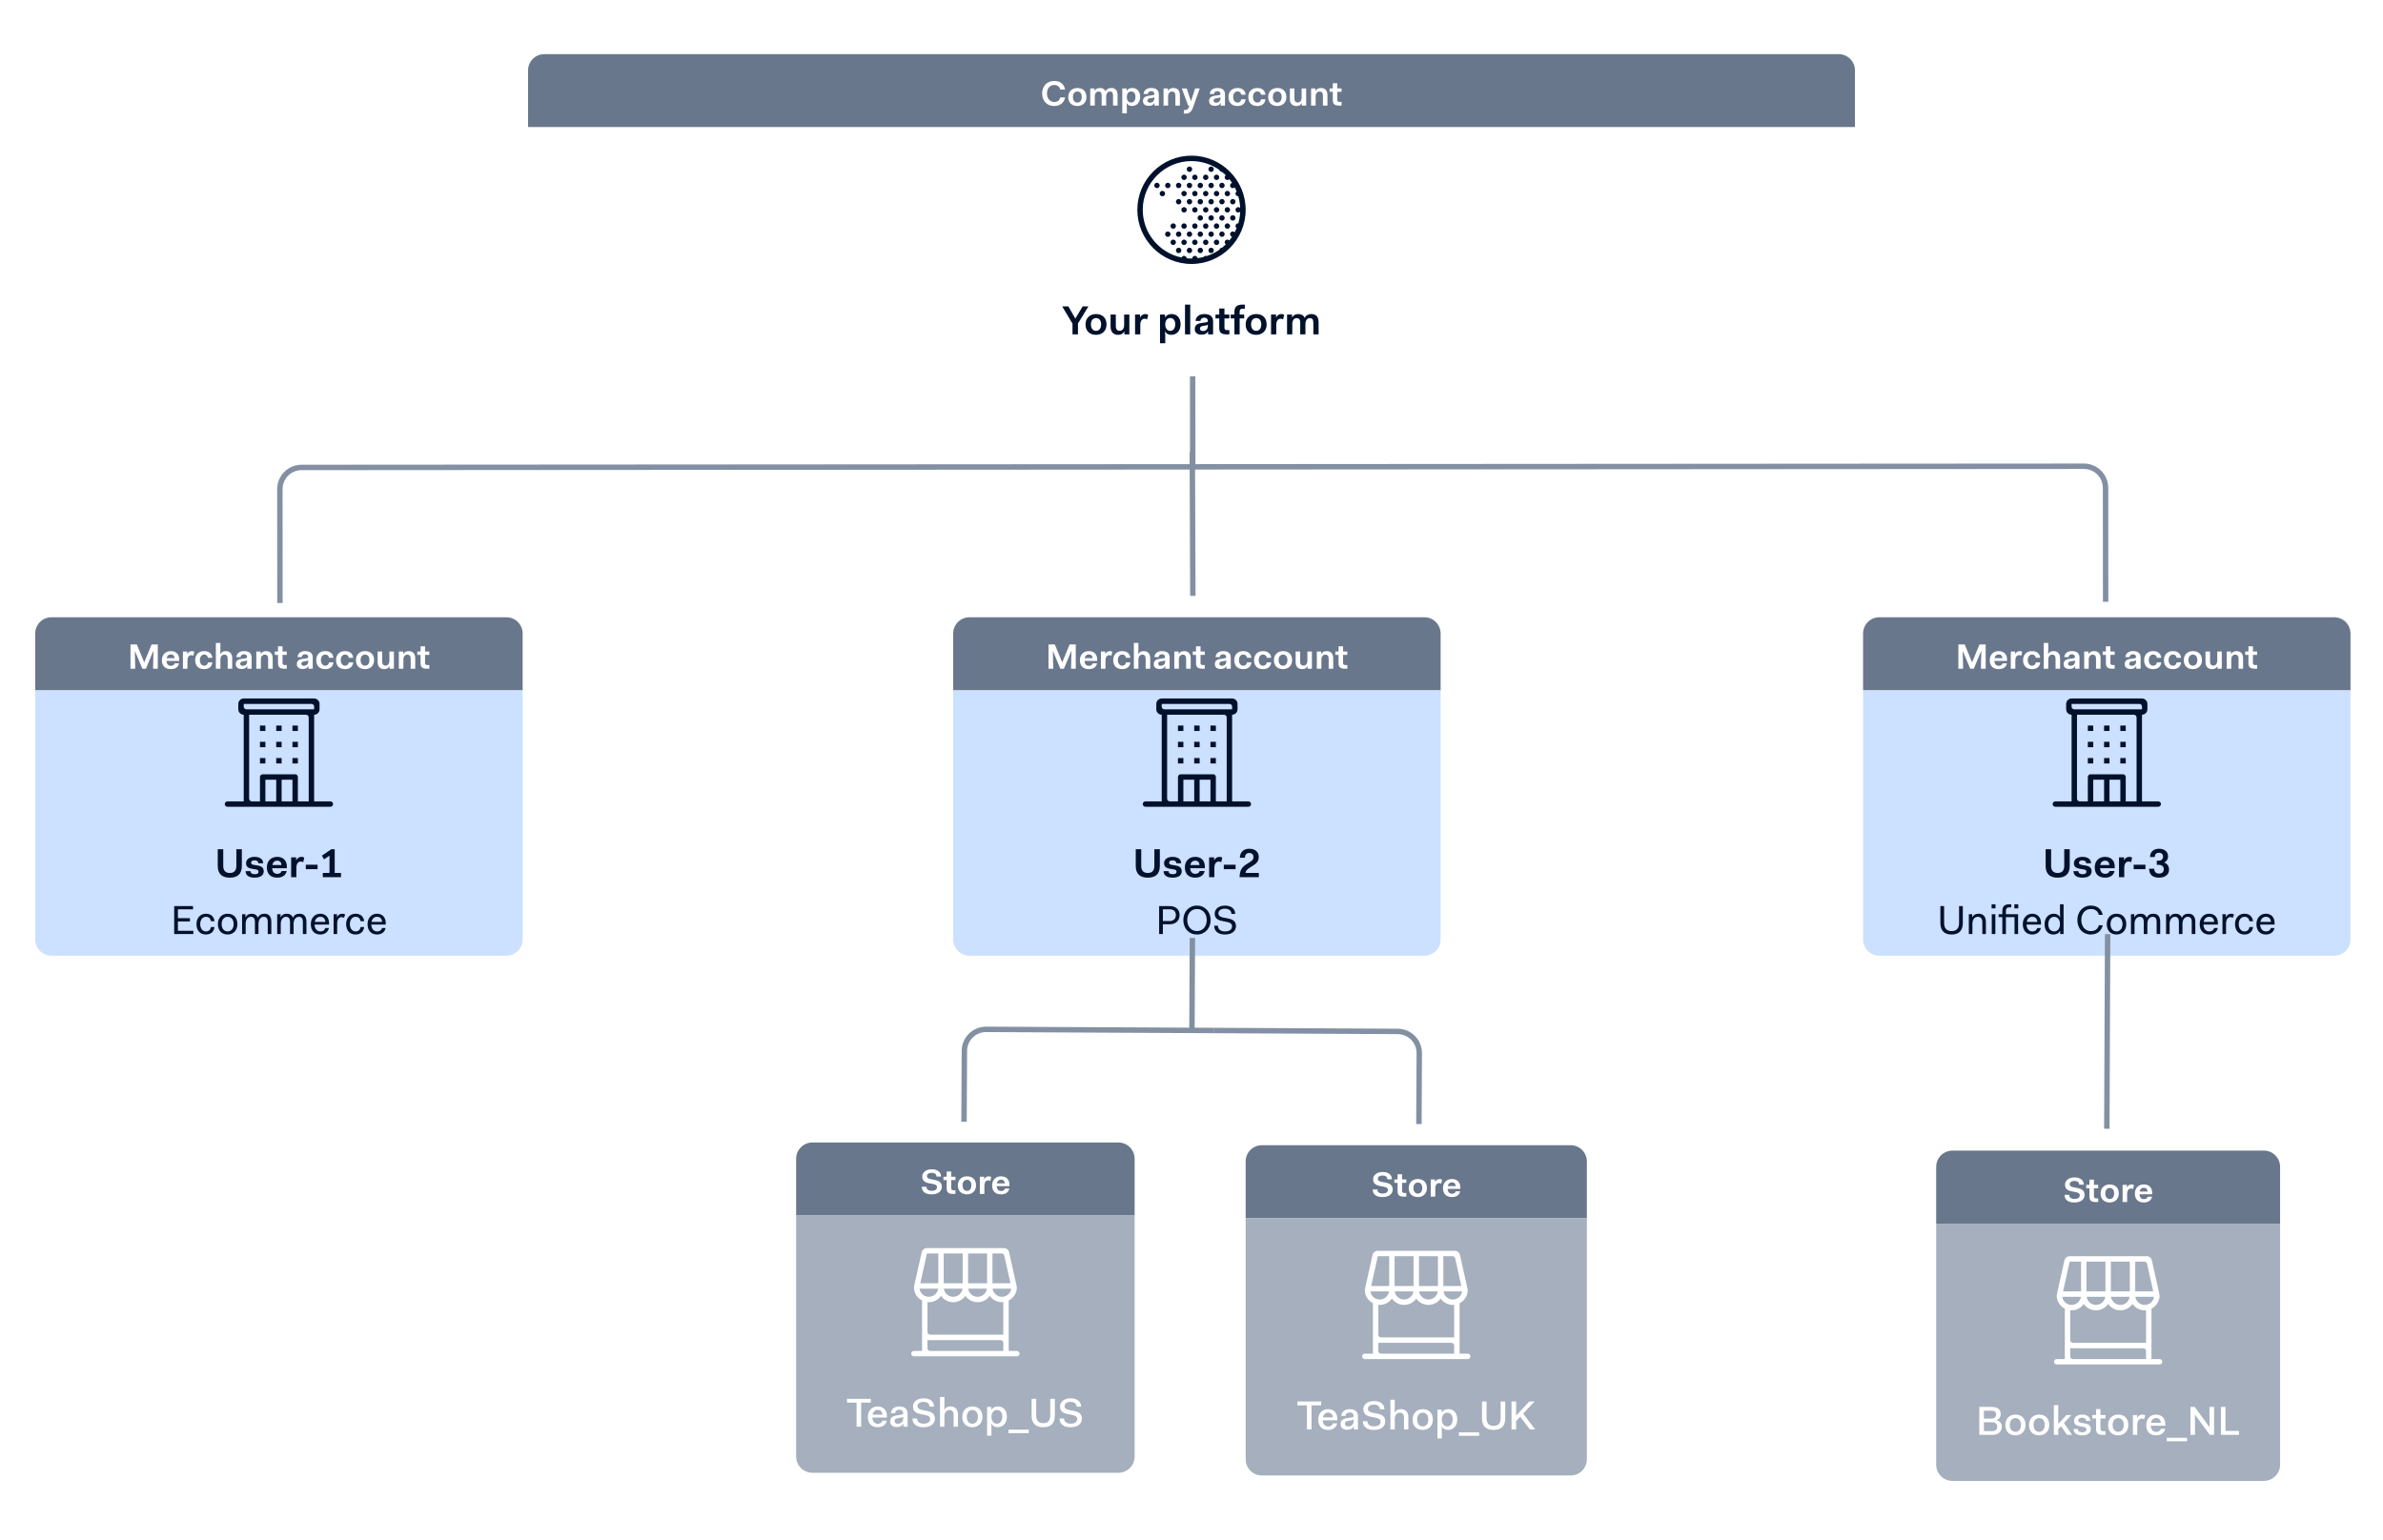 <svg width="880" height="569" viewBox="0 0 880 569" fill="none" xmlns="http://www.w3.org/2000/svg">
<rect width="880" height="569" fill="white"/>
<g filter="url(#filter0_dd_419_985)">
<path d="M13 226C13 222.686 15.686 220 19 220H187C190.314 220 193 222.686 193 226V247H13V226Z" fill="#69778C"/>
<path d="M48.194 239H49.936L49.806 232.539H49.858L52.575 239H53.888L56.605 232.448H56.657L56.527 239H58.269V230.056H55.981L53.277 236.621H53.238L50.534 230.056H48.194V239ZM59.783 235.854C59.783 237.986 61.005 239.156 63.098 239.156C64.97 239.156 65.906 238.181 66.114 237.024H64.515C64.372 237.505 63.956 237.934 63.124 237.934C62.188 237.934 61.538 237.323 61.486 236.127H66.179V235.659C66.179 233.631 64.983 232.5 63.072 232.5C61.135 232.5 59.783 233.8 59.783 235.854ZM63.072 233.722C63.917 233.722 64.385 234.19 64.489 235.113H61.538C61.707 234.229 62.253 233.722 63.072 233.722ZM67.551 239H69.228V235.971C69.228 234.853 69.683 233.995 70.632 233.995C70.879 233.995 71.139 234.06 71.412 234.203L71.75 232.76C71.425 232.539 71.126 232.5 70.866 232.5C70.034 232.5 69.488 232.942 69.176 233.618H69.15V232.656H67.551V239ZM72.085 235.828C72.085 237.947 73.346 239.156 75.387 239.156C77.311 239.156 78.273 238.129 78.416 236.673H76.791C76.687 237.362 76.271 237.882 75.387 237.882C74.451 237.882 73.814 237.037 73.814 235.828C73.814 234.619 74.451 233.774 75.387 233.774C76.271 233.774 76.687 234.294 76.791 234.983H78.416C78.273 233.527 77.311 232.5 75.387 232.5C73.437 232.5 72.085 233.748 72.085 235.828ZM79.713 239H81.39V235.62C81.39 234.476 82.014 233.8 82.846 233.8C83.587 233.8 84.081 234.19 84.081 235.36V239H85.758V235.152C85.758 233.176 84.614 232.5 83.314 232.5C82.417 232.5 81.728 232.864 81.364 233.566H81.312C81.39 232.721 81.39 231.863 81.39 231.434V229.484H79.713V239ZM87.055 237.323C87.055 238.415 87.822 239.104 89.187 239.104C90.279 239.104 90.968 238.727 91.267 238.051H91.319V239H92.918V234.84C92.918 233.319 91.995 232.5 90.11 232.5C88.498 232.5 87.406 233.293 87.302 234.71H88.862C88.914 234.073 89.33 233.67 90.11 233.67C90.89 233.67 91.241 234.125 91.241 234.658C91.241 235.048 91.098 235.087 90.435 235.191L89.161 235.373C87.692 235.581 87.055 236.179 87.055 237.323ZM91.241 236.387C91.241 237.427 90.5 237.934 89.629 237.934C89.044 237.934 88.706 237.635 88.706 237.128C88.706 236.686 89.018 236.413 89.642 236.309L90.617 236.153C90.916 236.101 91.124 236.01 91.241 235.854V236.387ZM94.655 239H96.332V235.659C96.332 234.476 96.956 233.8 97.788 233.8C98.529 233.8 99.023 234.203 99.023 235.36V239H100.7V235.152C100.7 233.176 99.556 232.5 98.256 232.5C97.372 232.5 96.67 232.851 96.306 233.566H96.254V232.656H94.655V239ZM102.671 236.92C102.671 238.428 103.321 239 104.972 239H105.908V237.648H105.18C104.556 237.648 104.335 237.414 104.335 236.855V233.904H105.908V232.656H104.335V230.732H102.671V232.656H101.475V233.904H102.671V236.92ZM109.627 237.323C109.627 238.415 110.394 239.104 111.759 239.104C112.851 239.104 113.54 238.727 113.839 238.051H113.891V239H115.49V234.84C115.49 233.319 114.567 232.5 112.682 232.5C111.07 232.5 109.978 233.293 109.874 234.71H111.434C111.486 234.073 111.902 233.67 112.682 233.67C113.462 233.67 113.813 234.125 113.813 234.658C113.813 235.048 113.67 235.087 113.007 235.191L111.733 235.373C110.264 235.581 109.627 236.179 109.627 237.323ZM113.813 236.387C113.813 237.427 113.072 237.934 112.201 237.934C111.616 237.934 111.278 237.635 111.278 237.128C111.278 236.686 111.59 236.413 112.214 236.309L113.189 236.153C113.488 236.101 113.696 236.01 113.813 235.854V236.387ZM116.785 235.828C116.785 237.947 118.046 239.156 120.087 239.156C122.011 239.156 122.973 238.129 123.116 236.673H121.491C121.387 237.362 120.971 237.882 120.087 237.882C119.151 237.882 118.514 237.037 118.514 235.828C118.514 234.619 119.151 233.774 120.087 233.774C120.971 233.774 121.387 234.294 121.491 234.983H123.116C122.973 233.527 122.011 232.5 120.087 232.5C118.137 232.5 116.785 233.748 116.785 235.828ZM124.098 235.828C124.098 237.947 125.359 239.156 127.4 239.156C129.324 239.156 130.286 238.129 130.429 236.673H128.804C128.7 237.362 128.284 237.882 127.4 237.882C126.464 237.882 125.827 237.037 125.827 235.828C125.827 234.619 126.464 233.774 127.4 233.774C128.284 233.774 128.7 234.294 128.804 234.983H130.429C130.286 233.527 129.324 232.5 127.4 232.5C125.45 232.5 124.098 233.748 124.098 235.828ZM131.436 235.828C131.436 237.947 132.775 239.156 134.803 239.156C136.727 239.156 138.157 237.908 138.157 235.828C138.157 233.709 136.818 232.5 134.803 232.5C132.866 232.5 131.436 233.748 131.436 235.828ZM133.165 235.828C133.165 234.567 133.815 233.787 134.803 233.787C135.791 233.787 136.428 234.528 136.428 235.828C136.428 237.089 135.791 237.882 134.803 237.882C133.815 237.882 133.165 237.089 133.165 235.828ZM139.454 236.504C139.454 238.48 140.598 239.156 141.898 239.156C142.782 239.156 143.458 238.805 143.822 238.09H143.874V239H145.46V232.656H143.796V236.01C143.796 237.193 143.198 237.856 142.366 237.856C141.638 237.856 141.131 237.479 141.131 236.296V232.656H139.454V236.504ZM147.29 239H148.967V235.659C148.967 234.476 149.591 233.8 150.423 233.8C151.164 233.8 151.658 234.203 151.658 235.36V239H153.335V235.152C153.335 233.176 152.191 232.5 150.891 232.5C150.007 232.5 149.305 232.851 148.941 233.566H148.889V232.656H147.29V239ZM155.306 236.92C155.306 238.428 155.956 239 157.607 239H158.543V237.648H157.815C157.191 237.648 156.97 237.414 156.97 236.855V233.904H158.543V232.656H156.97V230.732H155.306V232.656H154.11V233.904H155.306V236.92Z" fill="white"/>
<path d="M13 247H193V339C193 342.314 190.314 345 187 345H19C15.686 345 13 342.314 13 339V247Z" fill="#CCE0FF"/>
<g clip-path="url(#clip0_419_985)">
<path d="M110 288V279C110 278.45 109.55 278 109 278H97C96.45 278 96 278.45 96 279V288H93C92.45 288 92 287.55 92 287V256H113C113.55 256 114 256.45 114 257V288H110ZM102 288H98V280H102V288ZM108 288H104V280H108V288ZM90 252H115C115.55 252 116 252.45 116 253V254H91C90.45 254 90 253.55 90 253V252ZM122 288H116V256C117.1 256 118 255.1 118 254V252C118 250.9 117.1 250 116 250H90C88.9 250 88 250.9 88 252V254C88 255.1 88.9 256 90 256V288H84C83.45 288 83 288.45 83 289C83 289.55 83.45 290 84 290H90H116H122C122.55 290 123 289.55 123 289C123 288.45 122.55 288 122 288Z" fill="#00112C"/>
<path d="M96 274H98V272H96V274Z" fill="#00112C"/>
<path d="M102 274H104V272H102V274Z" fill="#00112C"/>
<path d="M108 274H110V272H108V274Z" fill="#00112C"/>
<path d="M96 268H98V266H96V268Z" fill="#00112C"/>
<path d="M102 268H104V266H102V268Z" fill="#00112C"/>
<path d="M108 268H110V266H108V268Z" fill="#00112C"/>
<path d="M96 262H98V260H96V262Z" fill="#00112C"/>
<path d="M102 262H104V260H102V262Z" fill="#00112C"/>
<path d="M108 262H110V260H108V262Z" fill="#00112C"/>
</g>
<path d="M80.414 311.86C80.414 315.055 82.274 316.18 84.869 316.18C87.464 316.18 89.309 315.055 89.309 311.86V305.68H87.284V311.83C87.284 313.525 86.489 314.455 84.869 314.455C83.234 314.455 82.439 313.525 82.439 311.83V305.68H80.414V311.86ZM90.701 313.78C90.701 315.385 91.991 316.18 94.016 316.18C96.011 316.18 97.391 315.43 97.391 313.81C97.391 312.325 96.311 311.89 95.171 311.695L93.836 311.485C92.996 311.35 92.726 311.11 92.726 310.645C92.726 310.105 93.221 309.775 94.016 309.775C94.796 309.775 95.411 310.15 95.411 310.87H97.181C97.181 309.31 95.876 308.5 94.031 308.5C92.171 308.5 90.866 309.355 90.866 310.87C90.866 312.265 91.886 312.715 93.116 312.91L94.451 313.135C95.156 313.24 95.471 313.435 95.471 313.96C95.471 314.605 95.051 314.905 94.016 314.905C93.281 314.905 92.516 314.62 92.516 313.78H90.701ZM98.552 312.37C98.552 314.83 99.962 316.18 102.377 316.18C104.537 316.18 105.617 315.055 105.857 313.72H104.012C103.847 314.275 103.367 314.77 102.407 314.77C101.327 314.77 100.577 314.065 100.517 312.685H105.932V312.145C105.932 309.805 104.552 308.5 102.347 308.5C100.112 308.5 98.552 310 98.552 312.37ZM102.347 309.91C103.322 309.91 103.862 310.45 103.982 311.515H100.577C100.772 310.495 101.402 309.91 102.347 309.91ZM107.514 316H109.449V312.505C109.449 311.215 109.974 310.225 111.069 310.225C111.354 310.225 111.654 310.3 111.969 310.465L112.359 308.8C111.984 308.545 111.639 308.5 111.339 308.5C110.379 308.5 109.749 309.01 109.389 309.79H109.359V308.68H107.514V316ZM112.928 313.045H117.278V311.395H112.928V313.045ZM119.671 309.415L121.681 308.05V314.44H119.206V316H125.926V314.44H123.601V305.68H122.341L118.876 308.05L119.671 309.415ZM64.322 337H71.402V335.8H65.702V332.35H70.142V331.15H65.702V327.88H71.282V326.68H64.322V337ZM72.553 333.34C72.553 335.68 73.873 337.18 76.033 337.18C77.938 337.18 79.018 336.055 79.213 334.42H77.893C77.728 335.38 77.173 336.04 76.033 336.04C74.833 336.04 73.933 334.96 73.933 333.34C73.933 331.72 74.833 330.64 76.033 330.64C77.173 330.64 77.728 331.3 77.893 332.26H79.213C79.018 330.625 77.938 329.5 76.033 329.5C74.053 329.5 72.553 331 72.553 333.34ZM80.463 333.34C80.463 335.68 81.843 337.18 84.063 337.18C86.163 337.18 87.663 335.68 87.663 333.34C87.663 331 86.283 329.5 84.063 329.5C81.963 329.5 80.463 331 80.463 333.34ZM81.843 333.34C81.843 331.72 82.728 330.64 84.063 330.64C85.383 330.64 86.283 331.645 86.283 333.34C86.283 334.96 85.368 336.04 84.063 336.04C82.728 336.04 81.843 334.96 81.843 333.34ZM89.396 337H90.716V333.205C90.716 331.615 91.586 330.64 92.636 330.64C93.596 330.64 94.136 331.18 94.136 332.62V337H95.456V333.19C95.456 331.63 96.326 330.64 97.376 330.64C98.396 330.64 98.876 331.18 98.876 332.62V337H100.196V332.44C100.196 330.28 99.056 329.5 97.676 329.5C96.491 329.5 95.711 329.95 95.216 330.985C94.811 329.92 93.941 329.5 92.936 329.5C91.916 329.5 91.136 329.92 90.716 330.76H90.656V329.68H89.396V337ZM102.36 337H103.68V333.205C103.68 331.615 104.55 330.64 105.6 330.64C106.56 330.64 107.1 331.18 107.1 332.62V337H108.42V333.19C108.42 331.63 109.29 330.64 110.34 330.64C111.36 330.64 111.84 331.18 111.84 332.62V337H113.16V332.44C113.16 330.28 112.02 329.5 110.64 329.5C109.455 329.5 108.675 329.95 108.18 330.985C107.775 329.92 106.905 329.5 105.9 329.5C104.88 329.5 104.1 329.92 103.68 330.76H103.62V329.68H102.36V337ZM114.784 333.34C114.784 335.68 116.044 337.18 118.324 337.18C120.049 337.18 121.249 336.085 121.444 334.78H120.124C119.959 335.44 119.404 336.04 118.324 336.04C117.049 336.04 116.224 335.065 116.164 333.52H121.504V332.98C121.504 330.775 120.169 329.5 118.264 329.5C116.284 329.5 114.784 331.06 114.784 333.34ZM118.264 330.64C119.359 330.64 120.034 331.21 120.154 332.53H116.239C116.479 331.33 117.259 330.64 118.264 330.64ZM123.19 337H124.51V333.175C124.51 331.9 125.035 330.76 126.13 330.76C126.415 330.76 126.715 330.835 127.03 331L127.45 329.8C127.075 329.545 126.73 329.5 126.43 329.5C125.485 329.5 124.855 329.965 124.495 330.745H124.45V329.68H123.19V337ZM127.821 333.34C127.821 335.68 129.141 337.18 131.301 337.18C133.206 337.18 134.286 336.055 134.481 334.42H133.161C132.996 335.38 132.441 336.04 131.301 336.04C130.101 336.04 129.201 334.96 129.201 333.34C129.201 331.72 130.101 330.64 131.301 330.64C132.441 330.64 132.996 331.3 133.161 332.26H134.481C134.286 330.625 133.206 329.5 131.301 329.5C129.321 329.5 127.821 331 127.821 333.34ZM135.731 333.34C135.731 335.68 136.991 337.18 139.271 337.18C140.996 337.18 142.196 336.085 142.391 334.78H141.071C140.906 335.44 140.351 336.04 139.271 336.04C137.996 336.04 137.171 335.065 137.111 333.52H142.451V332.98C142.451 330.775 141.116 329.5 139.211 329.5C137.231 329.5 135.731 331.06 135.731 333.34ZM139.211 330.64C140.306 330.64 140.981 331.21 141.101 332.53H137.186C137.426 331.33 138.206 330.64 139.211 330.64Z" fill="#00112C"/>
</g>
<g filter="url(#filter1_dd_419_985)">
<path d="M352 226C352 222.686 354.686 220 358 220H526C529.314 220 532 222.686 532 226V247H352V226Z" fill="#69778C"/>
<path d="M387.194 239H388.936L388.806 232.539H388.858L391.575 239H392.888L395.605 232.448H395.657L395.527 239H397.269V230.056H394.981L392.277 236.621H392.238L389.534 230.056H387.194V239ZM398.783 235.854C398.783 237.986 400.005 239.156 402.098 239.156C403.97 239.156 404.906 238.181 405.114 237.024H403.515C403.372 237.505 402.956 237.934 402.124 237.934C401.188 237.934 400.538 237.323 400.486 236.127H405.179V235.659C405.179 233.631 403.983 232.5 402.072 232.5C400.135 232.5 398.783 233.8 398.783 235.854ZM402.072 233.722C402.917 233.722 403.385 234.19 403.489 235.113H400.538C400.707 234.229 401.253 233.722 402.072 233.722ZM406.551 239H408.228V235.971C408.228 234.853 408.683 233.995 409.632 233.995C409.879 233.995 410.139 234.06 410.412 234.203L410.75 232.76C410.425 232.539 410.126 232.5 409.866 232.5C409.034 232.5 408.488 232.942 408.176 233.618H408.15V232.656H406.551V239ZM411.085 235.828C411.085 237.947 412.346 239.156 414.387 239.156C416.311 239.156 417.273 238.129 417.416 236.673H415.791C415.687 237.362 415.271 237.882 414.387 237.882C413.451 237.882 412.814 237.037 412.814 235.828C412.814 234.619 413.451 233.774 414.387 233.774C415.271 233.774 415.687 234.294 415.791 234.983H417.416C417.273 233.527 416.311 232.5 414.387 232.5C412.437 232.5 411.085 233.748 411.085 235.828ZM418.713 239H420.39V235.62C420.39 234.476 421.014 233.8 421.846 233.8C422.587 233.8 423.081 234.19 423.081 235.36V239H424.758V235.152C424.758 233.176 423.614 232.5 422.314 232.5C421.417 232.5 420.728 232.864 420.364 233.566H420.312C420.39 232.721 420.39 231.863 420.39 231.434V229.484H418.713V239ZM426.055 237.323C426.055 238.415 426.822 239.104 428.187 239.104C429.279 239.104 429.968 238.727 430.267 238.051H430.319V239H431.918V234.84C431.918 233.319 430.995 232.5 429.11 232.5C427.498 232.5 426.406 233.293 426.302 234.71H427.862C427.914 234.073 428.33 233.67 429.11 233.67C429.89 233.67 430.241 234.125 430.241 234.658C430.241 235.048 430.098 235.087 429.435 235.191L428.161 235.373C426.692 235.581 426.055 236.179 426.055 237.323ZM430.241 236.387C430.241 237.427 429.5 237.934 428.629 237.934C428.044 237.934 427.706 237.635 427.706 237.128C427.706 236.686 428.018 236.413 428.642 236.309L429.617 236.153C429.916 236.101 430.124 236.01 430.241 235.854V236.387ZM433.655 239H435.332V235.659C435.332 234.476 435.956 233.8 436.788 233.8C437.529 233.8 438.023 234.203 438.023 235.36V239H439.7V235.152C439.7 233.176 438.556 232.5 437.256 232.5C436.372 232.5 435.67 232.851 435.306 233.566H435.254V232.656H433.655V239ZM441.671 236.92C441.671 238.428 442.321 239 443.972 239H444.908V237.648H444.18C443.556 237.648 443.335 237.414 443.335 236.855V233.904H444.908V232.656H443.335V230.732H441.671V232.656H440.475V233.904H441.671V236.92ZM448.627 237.323C448.627 238.415 449.394 239.104 450.759 239.104C451.851 239.104 452.54 238.727 452.839 238.051H452.891V239H454.49V234.84C454.49 233.319 453.567 232.5 451.682 232.5C450.07 232.5 448.978 233.293 448.874 234.71H450.434C450.486 234.073 450.902 233.67 451.682 233.67C452.462 233.67 452.813 234.125 452.813 234.658C452.813 235.048 452.67 235.087 452.007 235.191L450.733 235.373C449.264 235.581 448.627 236.179 448.627 237.323ZM452.813 236.387C452.813 237.427 452.072 237.934 451.201 237.934C450.616 237.934 450.278 237.635 450.278 237.128C450.278 236.686 450.59 236.413 451.214 236.309L452.189 236.153C452.488 236.101 452.696 236.01 452.813 235.854V236.387ZM455.785 235.828C455.785 237.947 457.046 239.156 459.087 239.156C461.011 239.156 461.973 238.129 462.116 236.673H460.491C460.387 237.362 459.971 237.882 459.087 237.882C458.151 237.882 457.514 237.037 457.514 235.828C457.514 234.619 458.151 233.774 459.087 233.774C459.971 233.774 460.387 234.294 460.491 234.983H462.116C461.973 233.527 461.011 232.5 459.087 232.5C457.137 232.5 455.785 233.748 455.785 235.828ZM463.098 235.828C463.098 237.947 464.359 239.156 466.4 239.156C468.324 239.156 469.286 238.129 469.429 236.673H467.804C467.7 237.362 467.284 237.882 466.4 237.882C465.464 237.882 464.827 237.037 464.827 235.828C464.827 234.619 465.464 233.774 466.4 233.774C467.284 233.774 467.7 234.294 467.804 234.983H469.429C469.286 233.527 468.324 232.5 466.4 232.5C464.45 232.5 463.098 233.748 463.098 235.828ZM470.436 235.828C470.436 237.947 471.775 239.156 473.803 239.156C475.727 239.156 477.157 237.908 477.157 235.828C477.157 233.709 475.818 232.5 473.803 232.5C471.866 232.5 470.436 233.748 470.436 235.828ZM472.165 235.828C472.165 234.567 472.815 233.787 473.803 233.787C474.791 233.787 475.428 234.528 475.428 235.828C475.428 237.089 474.791 237.882 473.803 237.882C472.815 237.882 472.165 237.089 472.165 235.828ZM478.454 236.504C478.454 238.48 479.598 239.156 480.898 239.156C481.782 239.156 482.458 238.805 482.822 238.09H482.874V239H484.46V232.656H482.796V236.01C482.796 237.193 482.198 237.856 481.366 237.856C480.638 237.856 480.131 237.479 480.131 236.296V232.656H478.454V236.504ZM486.29 239H487.967V235.659C487.967 234.476 488.591 233.8 489.423 233.8C490.164 233.8 490.658 234.203 490.658 235.36V239H492.335V235.152C492.335 233.176 491.191 232.5 489.891 232.5C489.007 232.5 488.305 232.851 487.941 233.566H487.889V232.656H486.29V239ZM494.306 236.92C494.306 238.428 494.956 239 496.607 239H497.543V237.648H496.815C496.191 237.648 495.97 237.414 495.97 236.855V233.904H497.543V232.656H495.97V230.732H494.306V232.656H493.11V233.904H494.306V236.92Z" fill="white"/>
<path d="M352 247H532V339C532 342.314 529.314 345 526 345H358C354.686 345 352 342.314 352 339V247Z" fill="#CCE0FF"/>
<g clip-path="url(#clip1_419_985)">
<path d="M449 288V279C449 278.45 448.55 278 448 278H436C435.45 278 435 278.45 435 279V288H432C431.45 288 431 287.55 431 287V256H452C452.55 256 453 256.45 453 257V288H449ZM441 288H437V280H441V288ZM447 288H443V280H447V288ZM429 252H454C454.55 252 455 252.45 455 253V254H430C429.45 254 429 253.55 429 253V252ZM461 288H455V256C456.1 256 457 255.1 457 254V252C457 250.9 456.1 250 455 250H429C427.9 250 427 250.9 427 252V254C427 255.1 427.9 256 429 256V288H423C422.45 288 422 288.45 422 289C422 289.55 422.45 290 423 290H429H455H461C461.55 290 462 289.55 462 289C462 288.45 461.55 288 461 288Z" fill="#00112C"/>
<path d="M435 274H437V272H435V274Z" fill="#00112C"/>
<path d="M441 274H443V272H441V274Z" fill="#00112C"/>
<path d="M447 274H449V272H447V274Z" fill="#00112C"/>
<path d="M435 268H437V266H435V268Z" fill="#00112C"/>
<path d="M441 268H443V266H441V268Z" fill="#00112C"/>
<path d="M447 268H449V266H447V268Z" fill="#00112C"/>
<path d="M435 262H437V260H435V262Z" fill="#00112C"/>
<path d="M441 262H443V260H441V262Z" fill="#00112C"/>
<path d="M447 262H449V260H447V262Z" fill="#00112C"/>
</g>
<path d="M419.414 311.86C419.414 315.055 421.274 316.18 423.869 316.18C426.464 316.18 428.309 315.055 428.309 311.86V305.68H426.284V311.83C426.284 313.525 425.489 314.455 423.869 314.455C422.234 314.455 421.439 313.525 421.439 311.83V305.68H419.414V311.86ZM429.701 313.78C429.701 315.385 430.991 316.18 433.016 316.18C435.011 316.18 436.391 315.43 436.391 313.81C436.391 312.325 435.311 311.89 434.171 311.695L432.836 311.485C431.996 311.35 431.726 311.11 431.726 310.645C431.726 310.105 432.221 309.775 433.016 309.775C433.796 309.775 434.411 310.15 434.411 310.87H436.181C436.181 309.31 434.876 308.5 433.031 308.5C431.171 308.5 429.866 309.355 429.866 310.87C429.866 312.265 430.886 312.715 432.116 312.91L433.451 313.135C434.156 313.24 434.471 313.435 434.471 313.96C434.471 314.605 434.051 314.905 433.016 314.905C432.281 314.905 431.516 314.62 431.516 313.78H429.701ZM437.552 312.37C437.552 314.83 438.962 316.18 441.377 316.18C443.537 316.18 444.617 315.055 444.857 313.72H443.012C442.847 314.275 442.367 314.77 441.407 314.77C440.327 314.77 439.577 314.065 439.517 312.685H444.932V312.145C444.932 309.805 443.552 308.5 441.347 308.5C439.112 308.5 437.552 310 437.552 312.37ZM441.347 309.91C442.322 309.91 442.862 310.45 442.982 311.515H439.577C439.772 310.495 440.402 309.91 441.347 309.91ZM446.514 316H448.449V312.505C448.449 311.215 448.974 310.225 450.069 310.225C450.354 310.225 450.654 310.3 450.969 310.465L451.359 308.8C450.984 308.545 450.639 308.5 450.339 308.5C449.379 308.5 448.749 309.01 448.389 309.79H448.359V308.68H446.514V316ZM451.928 313.045H456.278V311.395H451.928V313.045ZM464.866 316V314.44H459.961C460.006 313.825 460.246 313.33 461.446 312.535L462.646 311.785C463.966 310.945 464.836 310.18 464.836 308.5C464.836 306.625 463.411 305.5 461.371 305.5C459.616 305.5 457.966 306.355 457.846 308.83H459.721C459.781 307.645 460.321 307.06 461.341 307.06C462.421 307.06 462.886 307.765 462.886 308.545C462.886 309.52 462.316 309.955 461.356 310.555L460.171 311.305C458.491 312.385 457.831 313.585 457.756 316H464.866ZM428.049 337H429.429V333.4H431.949C434.304 333.4 435.609 331.915 435.609 329.98C435.609 328.045 434.304 326.68 431.949 326.68H428.049V337ZM432.009 327.88C433.509 327.88 434.229 328.78 434.229 329.98C434.229 331.18 433.509 332.2 432.009 332.2H429.429V327.88H432.009ZM436.984 331.84C436.984 334.9 439.009 337.18 442.024 337.18C444.964 337.18 447.064 334.9 447.064 331.84C447.064 328.78 444.964 326.5 442.024 326.5C439.009 326.5 436.984 328.78 436.984 331.84ZM438.424 331.84C438.424 329.5 439.849 327.76 442.024 327.76C444.199 327.76 445.624 329.5 445.624 331.84C445.624 334.18 444.199 335.92 442.024 335.92C439.849 335.92 438.424 334.18 438.424 331.84ZM448.384 333.94C448.384 335.935 449.809 337.18 452.344 337.18C454.924 337.18 456.424 335.92 456.424 334.06C456.424 331.945 454.759 331.495 453.124 331.18L452.464 331.06C451.099 330.82 449.944 330.535 449.944 329.38C449.944 328.24 451.009 327.64 452.344 327.64C453.724 327.64 454.744 328.3 454.744 329.56H456.124C456.124 327.595 454.564 326.5 452.344 326.5C450.064 326.5 448.564 327.76 448.564 329.5C448.564 331.57 450.304 332.035 451.984 332.32L452.644 332.44C453.904 332.68 454.984 332.995 454.984 334.12C454.984 335.335 454.039 336.04 452.344 336.04C450.724 336.04 449.764 335.2 449.764 333.94H448.384Z" fill="#00112C"/>
</g>
<g filter="url(#filter2_dd_419_985)">
<path d="M688 226C688 222.686 690.686 220 694 220H862C865.314 220 868 222.686 868 226V247H688V226Z" fill="#69778C"/>
<path d="M723.194 239H724.936L724.806 232.539H724.858L727.575 239H728.888L731.605 232.448H731.657L731.527 239H733.269V230.056H730.981L728.277 236.621H728.238L725.534 230.056H723.194V239ZM734.783 235.854C734.783 237.986 736.005 239.156 738.098 239.156C739.97 239.156 740.906 238.181 741.114 237.024H739.515C739.372 237.505 738.956 237.934 738.124 237.934C737.188 237.934 736.538 237.323 736.486 236.127H741.179V235.659C741.179 233.631 739.983 232.5 738.072 232.5C736.135 232.5 734.783 233.8 734.783 235.854ZM738.072 233.722C738.917 233.722 739.385 234.19 739.489 235.113H736.538C736.707 234.229 737.253 233.722 738.072 233.722ZM742.551 239H744.228V235.971C744.228 234.853 744.683 233.995 745.632 233.995C745.879 233.995 746.139 234.06 746.412 234.203L746.75 232.76C746.425 232.539 746.126 232.5 745.866 232.5C745.034 232.5 744.488 232.942 744.176 233.618H744.15V232.656H742.551V239ZM747.085 235.828C747.085 237.947 748.346 239.156 750.387 239.156C752.311 239.156 753.273 238.129 753.416 236.673H751.791C751.687 237.362 751.271 237.882 750.387 237.882C749.451 237.882 748.814 237.037 748.814 235.828C748.814 234.619 749.451 233.774 750.387 233.774C751.271 233.774 751.687 234.294 751.791 234.983H753.416C753.273 233.527 752.311 232.5 750.387 232.5C748.437 232.5 747.085 233.748 747.085 235.828ZM754.713 239H756.39V235.62C756.39 234.476 757.014 233.8 757.846 233.8C758.587 233.8 759.081 234.19 759.081 235.36V239H760.758V235.152C760.758 233.176 759.614 232.5 758.314 232.5C757.417 232.5 756.728 232.864 756.364 233.566H756.312C756.39 232.721 756.39 231.863 756.39 231.434V229.484H754.713V239ZM762.055 237.323C762.055 238.415 762.822 239.104 764.187 239.104C765.279 239.104 765.968 238.727 766.267 238.051H766.319V239H767.918V234.84C767.918 233.319 766.995 232.5 765.11 232.5C763.498 232.5 762.406 233.293 762.302 234.71H763.862C763.914 234.073 764.33 233.67 765.11 233.67C765.89 233.67 766.241 234.125 766.241 234.658C766.241 235.048 766.098 235.087 765.435 235.191L764.161 235.373C762.692 235.581 762.055 236.179 762.055 237.323ZM766.241 236.387C766.241 237.427 765.5 237.934 764.629 237.934C764.044 237.934 763.706 237.635 763.706 237.128C763.706 236.686 764.018 236.413 764.642 236.309L765.617 236.153C765.916 236.101 766.124 236.01 766.241 235.854V236.387ZM769.655 239H771.332V235.659C771.332 234.476 771.956 233.8 772.788 233.8C773.529 233.8 774.023 234.203 774.023 235.36V239H775.7V235.152C775.7 233.176 774.556 232.5 773.256 232.5C772.372 232.5 771.67 232.851 771.306 233.566H771.254V232.656H769.655V239ZM777.671 236.92C777.671 238.428 778.321 239 779.972 239H780.908V237.648H780.18C779.556 237.648 779.335 237.414 779.335 236.855V233.904H780.908V232.656H779.335V230.732H777.671V232.656H776.475V233.904H777.671V236.92ZM784.627 237.323C784.627 238.415 785.394 239.104 786.759 239.104C787.851 239.104 788.54 238.727 788.839 238.051H788.891V239H790.49V234.84C790.49 233.319 789.567 232.5 787.682 232.5C786.07 232.5 784.978 233.293 784.874 234.71H786.434C786.486 234.073 786.902 233.67 787.682 233.67C788.462 233.67 788.813 234.125 788.813 234.658C788.813 235.048 788.67 235.087 788.007 235.191L786.733 235.373C785.264 235.581 784.627 236.179 784.627 237.323ZM788.813 236.387C788.813 237.427 788.072 237.934 787.201 237.934C786.616 237.934 786.278 237.635 786.278 237.128C786.278 236.686 786.59 236.413 787.214 236.309L788.189 236.153C788.488 236.101 788.696 236.01 788.813 235.854V236.387ZM791.785 235.828C791.785 237.947 793.046 239.156 795.087 239.156C797.011 239.156 797.973 238.129 798.116 236.673H796.491C796.387 237.362 795.971 237.882 795.087 237.882C794.151 237.882 793.514 237.037 793.514 235.828C793.514 234.619 794.151 233.774 795.087 233.774C795.971 233.774 796.387 234.294 796.491 234.983H798.116C797.973 233.527 797.011 232.5 795.087 232.5C793.137 232.5 791.785 233.748 791.785 235.828ZM799.098 235.828C799.098 237.947 800.359 239.156 802.4 239.156C804.324 239.156 805.286 238.129 805.429 236.673H803.804C803.7 237.362 803.284 237.882 802.4 237.882C801.464 237.882 800.827 237.037 800.827 235.828C800.827 234.619 801.464 233.774 802.4 233.774C803.284 233.774 803.7 234.294 803.804 234.983H805.429C805.286 233.527 804.324 232.5 802.4 232.5C800.45 232.5 799.098 233.748 799.098 235.828ZM806.436 235.828C806.436 237.947 807.775 239.156 809.803 239.156C811.727 239.156 813.157 237.908 813.157 235.828C813.157 233.709 811.818 232.5 809.803 232.5C807.866 232.5 806.436 233.748 806.436 235.828ZM808.165 235.828C808.165 234.567 808.815 233.787 809.803 233.787C810.791 233.787 811.428 234.528 811.428 235.828C811.428 237.089 810.791 237.882 809.803 237.882C808.815 237.882 808.165 237.089 808.165 235.828ZM814.454 236.504C814.454 238.48 815.598 239.156 816.898 239.156C817.782 239.156 818.458 238.805 818.822 238.09H818.874V239H820.46V232.656H818.796V236.01C818.796 237.193 818.198 237.856 817.366 237.856C816.638 237.856 816.131 237.479 816.131 236.296V232.656H814.454V236.504ZM822.29 239H823.967V235.659C823.967 234.476 824.591 233.8 825.423 233.8C826.164 233.8 826.658 234.203 826.658 235.36V239H828.335V235.152C828.335 233.176 827.191 232.5 825.891 232.5C825.007 232.5 824.305 232.851 823.941 233.566H823.889V232.656H822.29V239ZM830.306 236.92C830.306 238.428 830.956 239 832.607 239H833.543V237.648H832.815C832.191 237.648 831.97 237.414 831.97 236.855V233.904H833.543V232.656H831.97V230.732H830.306V232.656H829.11V233.904H830.306V236.92Z" fill="white"/>
<path d="M688 247H868V339C868 342.314 865.314 345 862 345H694C690.686 345 688 342.314 688 339V247Z" fill="#CCE0FF"/>
<g clip-path="url(#clip2_419_985)">
<path d="M785 288V279C785 278.45 784.55 278 784 278H772C771.45 278 771 278.45 771 279V288H768C767.45 288 767 287.55 767 287V256H788C788.55 256 789 256.45 789 257V288H785ZM777 288H773V280H777V288ZM783 288H779V280H783V288ZM765 252H790C790.55 252 791 252.45 791 253V254H766C765.45 254 765 253.55 765 253V252ZM797 288H791V256C792.1 256 793 255.1 793 254V252C793 250.9 792.1 250 791 250H765C763.9 250 763 250.9 763 252V254C763 255.1 763.9 256 765 256V288H759C758.45 288 758 288.45 758 289C758 289.55 758.45 290 759 290H765H791H797C797.55 290 798 289.55 798 289C798 288.45 797.55 288 797 288Z" fill="#00112C"/>
<path d="M771 274H773V272H771V274Z" fill="#00112C"/>
<path d="M777 274H779V272H777V274Z" fill="#00112C"/>
<path d="M783 274H785V272H783V274Z" fill="#00112C"/>
<path d="M771 268H773V266H771V268Z" fill="#00112C"/>
<path d="M777 268H779V266H777V268Z" fill="#00112C"/>
<path d="M783 268H785V266H783V268Z" fill="#00112C"/>
<path d="M771 262H773V260H771V262Z" fill="#00112C"/>
<path d="M777 262H779V260H777V262Z" fill="#00112C"/>
<path d="M783 262H785V260H783V262Z" fill="#00112C"/>
</g>
<path d="M755.414 311.86C755.414 315.055 757.274 316.18 759.869 316.18C762.464 316.18 764.309 315.055 764.309 311.86V305.68H762.284V311.83C762.284 313.525 761.489 314.455 759.869 314.455C758.234 314.455 757.439 313.525 757.439 311.83V305.68H755.414V311.86ZM765.701 313.78C765.701 315.385 766.991 316.18 769.016 316.18C771.011 316.18 772.391 315.43 772.391 313.81C772.391 312.325 771.311 311.89 770.171 311.695L768.836 311.485C767.996 311.35 767.726 311.11 767.726 310.645C767.726 310.105 768.221 309.775 769.016 309.775C769.796 309.775 770.411 310.15 770.411 310.87H772.181C772.181 309.31 770.876 308.5 769.031 308.5C767.171 308.5 765.866 309.355 765.866 310.87C765.866 312.265 766.886 312.715 768.116 312.91L769.451 313.135C770.156 313.24 770.471 313.435 770.471 313.96C770.471 314.605 770.051 314.905 769.016 314.905C768.281 314.905 767.516 314.62 767.516 313.78H765.701ZM773.552 312.37C773.552 314.83 774.962 316.18 777.377 316.18C779.537 316.18 780.617 315.055 780.857 313.72H779.012C778.847 314.275 778.367 314.77 777.407 314.77C776.327 314.77 775.577 314.065 775.517 312.685H780.932V312.145C780.932 309.805 779.552 308.5 777.347 308.5C775.112 308.5 773.552 310 773.552 312.37ZM777.347 309.91C778.322 309.91 778.862 310.45 778.982 311.515H775.577C775.772 310.495 776.402 309.91 777.347 309.91ZM782.514 316H784.449V312.505C784.449 311.215 784.974 310.225 786.069 310.225C786.354 310.225 786.654 310.3 786.969 310.465L787.359 308.8C786.984 308.545 786.639 308.5 786.339 308.5C785.379 308.5 784.749 309.01 784.389 309.79H784.359V308.68H782.514V316ZM787.928 313.045H792.278V311.395H787.928V313.045ZM793.636 312.88C793.636 315.205 795.106 316.18 797.281 316.18C799.456 316.18 800.986 315.115 800.986 313.21C800.986 311.83 800.236 310.945 799.156 310.6C799.996 310.255 800.626 309.385 800.626 308.305C800.626 306.565 799.246 305.5 797.281 305.5C795.406 305.5 793.966 306.595 793.966 308.56H795.721C795.721 307.48 796.411 306.97 797.251 306.97C798.136 306.97 798.781 307.495 798.781 308.395C798.781 309.34 798.091 309.91 797.251 309.91H796.471V311.44H797.221C798.241 311.44 799.036 311.98 799.036 313.06C799.036 314.14 798.361 314.68 797.281 314.68C796.276 314.68 795.526 314.14 795.526 312.88H793.636ZM716.553 332.92C716.553 335.98 718.233 337.18 720.693 337.18C723.153 337.18 724.833 335.98 724.833 332.92V326.68H723.453V332.92C723.453 334.825 722.568 335.92 720.693 335.92C718.818 335.92 717.933 334.825 717.933 332.92V326.68H716.553V332.92ZM727.057 337H728.377V333.205C728.377 331.615 729.232 330.64 730.357 330.64C731.377 330.64 732.037 331.18 732.037 332.74V337H733.357V332.56C733.357 330.28 732.097 329.5 730.657 329.5C729.562 329.5 728.797 329.92 728.377 330.76H728.317V329.68H727.057V337ZM735.464 327.52H736.904V326.02H735.464V327.52ZM735.524 337H736.844V329.68H735.524V337ZM743.928 337H745.248V329.68H740.748V328.54C740.748 327.64 741.048 327.16 742.008 327.16H742.728V326.02H741.888C740.253 326.02 739.428 326.845 739.428 328.48V329.68H738.048V330.76H739.428V337H740.748V330.76H743.928V337ZM743.868 327.52H745.308V326.02H743.868V327.52ZM746.981 333.34C746.981 335.68 748.241 337.18 750.521 337.18C752.246 337.18 753.446 336.085 753.641 334.78H752.321C752.156 335.44 751.601 336.04 750.521 336.04C749.246 336.04 748.421 335.065 748.361 333.52H753.701V332.98C753.701 330.775 752.366 329.5 750.461 329.5C748.481 329.5 746.981 331.06 746.981 333.34ZM750.461 330.64C751.556 330.64 752.231 331.21 752.351 332.53H748.436C748.676 331.33 749.456 330.64 750.461 330.64ZM755.023 333.4C755.023 335.8 756.403 337.18 758.263 337.18C759.283 337.18 760.243 336.82 760.723 335.86H760.783V337H762.043V326.02H760.723V328.36C760.723 328.855 760.723 329.86 760.783 330.82H760.723C760.243 329.86 759.403 329.5 758.383 329.5C756.523 329.5 755.023 331 755.023 333.4ZM756.403 333.4C756.403 331.66 757.348 330.64 758.563 330.64C759.748 330.64 760.723 331.6 760.723 333.34C760.723 335.08 759.748 336.04 758.563 336.04C757.348 336.04 756.403 335.14 756.403 333.4ZM767.139 331.84C767.139 334.975 769.164 337.18 772.059 337.18C774.489 337.18 776.064 335.8 776.499 333.76H775.074C774.669 335.155 773.784 335.92 772.059 335.92C770.004 335.92 768.579 334.18 768.579 331.84C768.579 329.44 770.004 327.76 772.119 327.76C773.724 327.76 774.669 328.525 775.074 329.92H776.499C776.064 327.88 774.549 326.5 772.119 326.5C769.164 326.5 767.139 328.78 767.139 331.84ZM777.992 333.34C777.992 335.68 779.372 337.18 781.592 337.18C783.692 337.18 785.192 335.68 785.192 333.34C785.192 331 783.812 329.5 781.592 329.5C779.492 329.5 777.992 331 777.992 333.34ZM779.372 333.34C779.372 331.72 780.257 330.64 781.592 330.64C782.912 330.64 783.812 331.645 783.812 333.34C783.812 334.96 782.897 336.04 781.592 336.04C780.257 336.04 779.372 334.96 779.372 333.34ZM786.926 337H788.246V333.205C788.246 331.615 789.116 330.64 790.166 330.64C791.126 330.64 791.666 331.18 791.666 332.62V337H792.986V333.19C792.986 331.63 793.856 330.64 794.906 330.64C795.926 330.64 796.406 331.18 796.406 332.62V337H797.726V332.44C797.726 330.28 796.586 329.5 795.206 329.5C794.021 329.5 793.241 329.95 792.746 330.985C792.341 329.92 791.471 329.5 790.466 329.5C789.446 329.5 788.666 329.92 788.246 330.76H788.186V329.68H786.926V337ZM799.89 337H801.21V333.205C801.21 331.615 802.08 330.64 803.13 330.64C804.09 330.64 804.63 331.18 804.63 332.62V337H805.95V333.19C805.95 331.63 806.82 330.64 807.87 330.64C808.89 330.64 809.37 331.18 809.37 332.62V337H810.69V332.44C810.69 330.28 809.55 329.5 808.17 329.5C806.985 329.5 806.205 329.95 805.71 330.985C805.305 329.92 804.435 329.5 803.43 329.5C802.41 329.5 801.63 329.92 801.21 330.76H801.15V329.68H799.89V337ZM812.313 333.34C812.313 335.68 813.573 337.18 815.853 337.18C817.578 337.18 818.778 336.085 818.973 334.78H817.653C817.488 335.44 816.933 336.04 815.853 336.04C814.578 336.04 813.753 335.065 813.693 333.52H819.033V332.98C819.033 330.775 817.698 329.5 815.793 329.5C813.813 329.5 812.313 331.06 812.313 333.34ZM815.793 330.64C816.888 330.64 817.563 331.21 817.683 332.53H813.768C814.008 331.33 814.788 330.64 815.793 330.64ZM820.72 337H822.04V333.175C822.04 331.9 822.565 330.76 823.66 330.76C823.945 330.76 824.245 330.835 824.56 331L824.98 329.8C824.605 329.545 824.26 329.5 823.96 329.5C823.015 329.5 822.385 329.965 822.025 330.745H821.98V329.68H820.72V337ZM825.35 333.34C825.35 335.68 826.67 337.18 828.83 337.18C830.735 337.18 831.815 336.055 832.01 334.42H830.69C830.525 335.38 829.97 336.04 828.83 336.04C827.63 336.04 826.73 334.96 826.73 333.34C826.73 331.72 827.63 330.64 828.83 330.64C829.97 330.64 830.525 331.3 830.69 332.26H832.01C831.815 330.625 830.735 329.5 828.83 329.5C826.85 329.5 825.35 331 825.35 333.34ZM833.261 333.34C833.261 335.68 834.521 337.18 836.801 337.18C838.526 337.18 839.726 336.085 839.921 334.78H838.601C838.436 335.44 837.881 336.04 836.801 336.04C835.526 336.04 834.701 335.065 834.641 333.52H839.981V332.98C839.981 330.775 838.646 329.5 836.741 329.5C834.761 329.5 833.261 331.06 833.261 333.34ZM836.741 330.64C837.836 330.64 838.511 331.21 838.631 332.53H834.716C834.956 331.33 835.736 330.64 836.741 330.64Z" fill="#00112C"/>
</g>
<g filter="url(#filter3_dd_419_985)">
<path d="M294 420C294 416.686 296.686 414 300 414H413C416.314 414 419 416.686 419 420V441H294V420Z" fill="#69778C"/>
<path d="M340.418 430.348C340.418 432.129 341.666 433.156 344.045 433.156C346.45 433.156 347.802 431.999 347.802 430.335C347.802 428.45 346.281 428.034 344.864 427.761L344.266 427.657C343.135 427.449 342.303 427.254 342.303 426.422C342.303 425.603 343.07 425.2 344.071 425.2C345.072 425.2 345.813 425.642 345.813 426.578H347.516C347.516 424.901 346.151 423.9 344.071 423.9C341.939 423.9 340.574 425.07 340.574 426.591C340.574 428.528 342.173 428.931 343.642 429.178L344.24 429.282C345.28 429.451 346.021 429.724 346.021 430.504C346.021 431.375 345.345 431.856 344.045 431.856C342.888 431.856 342.121 431.323 342.121 430.348H340.418ZM349.595 430.92C349.595 432.428 350.245 433 351.896 433H352.832V431.648H352.104C351.48 431.648 351.259 431.414 351.259 430.855V427.904H352.832V426.656H351.259V424.732H349.595V426.656H348.399V427.904H349.595V430.92ZM353.719 429.828C353.719 431.947 355.058 433.156 357.086 433.156C359.01 433.156 360.44 431.908 360.44 429.828C360.44 427.709 359.101 426.5 357.086 426.5C355.149 426.5 353.719 427.748 353.719 429.828ZM355.448 429.828C355.448 428.567 356.098 427.787 357.086 427.787C358.074 427.787 358.711 428.528 358.711 429.828C358.711 431.089 358.074 431.882 357.086 431.882C356.098 431.882 355.448 431.089 355.448 429.828ZM361.841 433H363.518V429.971C363.518 428.853 363.973 427.995 364.922 427.995C365.169 427.995 365.429 428.06 365.702 428.203L366.04 426.76C365.715 426.539 365.416 426.5 365.156 426.5C364.324 426.5 363.778 426.942 363.466 427.618H363.44V426.656H361.841V433ZM366.375 429.854C366.375 431.986 367.597 433.156 369.69 433.156C371.562 433.156 372.498 432.181 372.706 431.024H371.107C370.964 431.505 370.548 431.934 369.716 431.934C368.78 431.934 368.13 431.323 368.078 430.127H372.771V429.659C372.771 427.631 371.575 426.5 369.664 426.5C367.727 426.5 366.375 427.8 366.375 429.854ZM369.664 427.722C370.509 427.722 370.977 428.19 371.081 429.113H368.13C368.299 428.229 368.845 427.722 369.664 427.722Z" fill="white"/>
<path d="M294 441H419V530C419 533.314 416.314 536 413 536H300C296.686 536 294 533.314 294 530V441Z" fill="#A5AFBD"/>
<g clip-path="url(#clip3_419_985)">
<path d="M342.5 490V487H369.5C370.05 487 370.5 487.45 370.5 488V491H343.5C342.95 491 342.5 490.55 342.5 490ZM343 473C344.86 473 346.5 472.07 347.5 470.65C348.5 472.07 350.14 473 352 473C353.86 473 355.5 472.07 356.5 470.65C357.5 472.07 359.14 473 361 473C362.86 473 364.5 472.07 365.5 470.65C366.5 472.07 368.14 473 370 473C370.17 473 370.33 472.97 370.5 472.95V485H343.5C342.95 485 342.5 484.55 342.5 484V472.95C342.67 472.97 342.83 473 343 473ZM342.3 455H346.5V466H339.86L342.3 455ZM355.45 468C355.2 469.69 353.76 471 352 471C350.24 471 348.8 469.69 348.55 468H355.45ZM355.5 455V466H348.5V455H355.5ZM364.45 468C364.2 469.69 362.76 471 361 471C359.24 471 357.8 469.69 357.55 468H364.45ZM364.5 455V466H357.5V455H364.5ZM370.87 455.78L373.14 466H366.5V455H369.9C370.36 455 370.77 455.33 370.87 455.78ZM370 471C368.24 471 366.8 469.69 366.55 468H373.45C373.2 469.7 371.75 471 370 471ZM339.55 468H346.45C346.2 469.69 344.76 471 343 471C341.25 471 339.8 469.7 339.55 468ZM375.5 491H372.5V472.37C374.17 471.51 375.37 469.83 375.49 467.84C375.51 467.58 375.48 467.31 375.42 467.01L372.65 454.57C372.45 453.65 371.64 453 370.7 453H366.5H364.5H357.5H355.5H348.5H346.5H342.3C341.37 453 340.55 453.65 340.35 454.57L337.58 467.01C337.51 467.31 337.49 467.58 337.51 467.84C337.63 469.83 338.83 471.51 340.5 472.37V491H337.5C336.95 491 336.5 491.45 336.5 492C336.5 492.55 336.95 493 337.5 493H340.5H372.5H375.5C376.05 493 376.5 492.55 376.5 492C376.5 491.45 376.05 491 375.5 491Z" fill="white"/>
</g>
<path d="M312.777 510.105H316.317V519H318.012V510.105H321.567V508.68H312.777V510.105ZM320.478 515.355C320.478 517.77 321.798 519.18 324.153 519.18C326.073 519.18 327.258 518.07 327.453 516.75H325.878C325.713 517.35 325.203 517.905 324.168 517.905C322.983 517.905 322.218 517.05 322.143 515.61H327.528V515.07C327.528 512.805 326.148 511.5 324.108 511.5C322.008 511.5 320.478 513.03 320.478 515.355ZM324.108 512.775C325.143 512.775 325.758 513.33 325.878 514.53H322.218C322.443 513.435 323.148 512.775 324.108 512.775ZM328.728 517.05C328.728 518.355 329.643 519.12 331.158 519.12C332.373 519.12 333.213 518.64 333.558 517.86H333.618V519H335.163V514.2C335.163 512.475 334.158 511.5 332.103 511.5C330.243 511.5 329.118 512.49 329.013 514.005H330.558C330.618 513.24 331.128 512.715 332.103 512.715C333.078 512.715 333.543 513.27 333.543 513.975C333.543 514.425 333.378 514.47 332.598 514.59L331.113 514.83C329.433 515.085 328.728 515.745 328.728 517.05ZM333.543 515.94C333.543 517.26 332.568 517.905 331.503 517.905C330.768 517.905 330.348 517.485 330.348 516.885C330.348 516.27 330.708 515.955 331.533 515.835L332.793 515.61C333.153 515.565 333.408 515.445 333.543 515.265V515.94ZM336.963 515.94C336.963 517.965 338.403 519.18 341.043 519.18C343.728 519.18 345.243 517.89 345.243 515.985C345.243 513.885 343.533 513.36 341.898 513.075L341.223 512.955C339.888 512.715 338.823 512.445 338.823 511.395C338.823 510.36 339.798 509.82 341.058 509.82C342.318 509.82 343.263 510.39 343.263 511.575H344.928C344.928 509.625 343.383 508.5 341.058 508.5C338.658 508.5 337.143 509.805 337.143 511.56C337.143 513.705 338.943 514.17 340.623 514.455L341.298 514.575C342.528 514.815 343.503 515.115 343.503 516.12C343.503 517.215 342.618 517.86 341.043 517.86C339.543 517.86 338.643 517.14 338.643 515.94H336.963ZM347.136 519H348.756V515.145C348.756 513.705 349.551 512.82 350.586 512.82C351.531 512.82 352.146 513.315 352.146 514.77V519H353.766V514.56C353.766 512.28 352.476 511.5 351.021 511.5C349.956 511.5 349.176 511.92 348.756 512.745H348.696C348.756 511.77 348.756 510.78 348.756 510.285V508.02H347.136V519ZM355.342 515.34C355.342 517.74 356.797 519.18 359.077 519.18C361.252 519.18 362.812 517.695 362.812 515.34C362.812 512.94 361.357 511.5 359.077 511.5C356.917 511.5 355.342 512.985 355.342 515.34ZM357.022 515.34C357.022 513.795 357.832 512.805 359.077 512.805C360.322 512.805 361.132 513.735 361.132 515.34C361.132 516.885 360.322 517.875 359.077 517.875C357.832 517.875 357.022 516.885 357.022 515.34ZM366.129 520.365C366.129 519.87 366.129 518.865 366.069 517.905H366.129C366.594 518.805 367.374 519.18 368.439 519.18C370.314 519.18 371.829 517.71 371.829 515.28C371.829 512.835 370.404 511.5 368.559 511.5C367.479 511.5 366.594 511.875 366.129 512.775H366.069V511.68H364.509V522.3H366.129V520.365ZM370.134 515.28C370.134 516.9 369.294 517.875 368.139 517.875C366.984 517.875 366.129 516.945 366.129 515.34V515.22C366.174 513.705 367.014 512.805 368.139 512.805C369.294 512.805 370.134 513.66 370.134 515.28ZM372.408 520.08V521.355H379.908V520.08H372.408ZM380.958 514.89C380.958 518.01 382.728 519.18 385.248 519.18C387.783 519.18 389.538 518.01 389.538 514.89V508.68H387.843V514.875C387.843 516.675 387.003 517.68 385.248 517.68C383.493 517.68 382.653 516.675 382.653 514.875V508.68H380.958V514.89ZM391.265 515.94C391.265 517.965 392.705 519.18 395.345 519.18C398.03 519.18 399.545 517.89 399.545 515.985C399.545 513.885 397.835 513.36 396.2 513.075L395.525 512.955C394.19 512.715 393.125 512.445 393.125 511.395C393.125 510.36 394.1 509.82 395.36 509.82C396.62 509.82 397.565 510.39 397.565 511.575H399.23C399.23 509.625 397.685 508.5 395.36 508.5C392.96 508.5 391.445 509.805 391.445 511.56C391.445 513.705 393.245 514.17 394.925 514.455L395.6 514.575C396.83 514.815 397.805 515.115 397.805 516.12C397.805 517.215 396.92 517.86 395.345 517.86C393.845 517.86 392.945 517.14 392.945 515.94H391.265Z" fill="white"/>
</g>
<g filter="url(#filter4_dd_419_985)">
<path d="M715 423C715 419.686 717.686 417 721 417H836C839.314 417 842 419.686 842 423V444H715V423Z" fill="#69778C"/>
<path d="M762.418 433.348C762.418 435.129 763.666 436.156 766.045 436.156C768.45 436.156 769.802 434.999 769.802 433.335C769.802 431.45 768.281 431.034 766.864 430.761L766.266 430.657C765.135 430.449 764.303 430.254 764.303 429.422C764.303 428.603 765.07 428.2 766.071 428.2C767.072 428.2 767.813 428.642 767.813 429.578H769.516C769.516 427.901 768.151 426.9 766.071 426.9C763.939 426.9 762.574 428.07 762.574 429.591C762.574 431.528 764.173 431.931 765.642 432.178L766.24 432.282C767.28 432.451 768.021 432.724 768.021 433.504C768.021 434.375 767.345 434.856 766.045 434.856C764.888 434.856 764.121 434.323 764.121 433.348H762.418ZM771.595 433.92C771.595 435.428 772.245 436 773.896 436H774.832V434.648H774.104C773.48 434.648 773.259 434.414 773.259 433.855V430.904H774.832V429.656H773.259V427.732H771.595V429.656H770.399V430.904H771.595V433.92ZM775.719 432.828C775.719 434.947 777.058 436.156 779.086 436.156C781.01 436.156 782.44 434.908 782.44 432.828C782.44 430.709 781.101 429.5 779.086 429.5C777.149 429.5 775.719 430.748 775.719 432.828ZM777.448 432.828C777.448 431.567 778.098 430.787 779.086 430.787C780.074 430.787 780.711 431.528 780.711 432.828C780.711 434.089 780.074 434.882 779.086 434.882C778.098 434.882 777.448 434.089 777.448 432.828ZM783.841 436H785.518V432.971C785.518 431.853 785.973 430.995 786.922 430.995C787.169 430.995 787.429 431.06 787.702 431.203L788.04 429.76C787.715 429.539 787.416 429.5 787.156 429.5C786.324 429.5 785.778 429.942 785.466 430.618H785.44V429.656H783.841V436ZM788.375 432.854C788.375 434.986 789.597 436.156 791.69 436.156C793.562 436.156 794.498 435.181 794.706 434.024H793.107C792.964 434.505 792.548 434.934 791.716 434.934C790.78 434.934 790.13 434.323 790.078 433.127H794.771V432.659C794.771 430.631 793.575 429.5 791.664 429.5C789.727 429.5 788.375 430.8 788.375 432.854ZM791.664 430.722C792.509 430.722 792.977 431.19 793.081 432.113H790.13C790.299 431.229 790.845 430.722 791.664 430.722Z" fill="white"/>
<path d="M715 444H842V533C842 536.314 839.314 539 836 539H721C717.686 539 715 536.314 715 533V444Z" fill="#A5AFBD"/>
<g clip-path="url(#clip4_419_985)">
<path d="M764.5 493V490H791.5C792.05 490 792.5 490.45 792.5 491V494H765.5C764.95 494 764.5 493.55 764.5 493ZM765 476C766.86 476 768.5 475.07 769.5 473.65C770.5 475.07 772.14 476 774 476C775.86 476 777.5 475.07 778.5 473.65C779.5 475.07 781.14 476 783 476C784.86 476 786.5 475.07 787.5 473.65C788.5 475.07 790.14 476 792 476C792.17 476 792.33 475.97 792.5 475.95V488H765.5C764.95 488 764.5 487.55 764.5 487V475.95C764.67 475.97 764.83 476 765 476ZM764.3 458H768.5V469H761.86L764.3 458ZM777.45 471C777.2 472.69 775.76 474 774 474C772.24 474 770.8 472.69 770.55 471H777.45ZM777.5 458V469H770.5V458H777.5ZM786.45 471C786.2 472.69 784.76 474 783 474C781.24 474 779.8 472.69 779.55 471H786.45ZM786.5 458V469H779.5V458H786.5ZM792.87 458.78L795.14 469H788.5V458H791.9C792.36 458 792.77 458.33 792.87 458.78ZM792 474C790.24 474 788.8 472.69 788.55 471H795.45C795.2 472.7 793.75 474 792 474ZM761.55 471H768.45C768.2 472.69 766.76 474 765 474C763.25 474 761.8 472.7 761.55 471ZM797.5 494H794.5V475.37C796.17 474.51 797.37 472.83 797.49 470.84C797.51 470.58 797.48 470.31 797.42 470.01L794.65 457.57C794.45 456.65 793.64 456 792.7 456H788.5H786.5H779.5H777.5H770.5H768.5H764.3C763.37 456 762.55 456.65 762.35 457.57L759.58 470.01C759.51 470.31 759.49 470.58 759.51 470.84C759.63 472.83 760.83 474.51 762.5 475.37V494H759.5C758.95 494 758.5 494.45 758.5 495C758.5 495.55 758.95 496 759.5 496H762.5H794.5H797.5C798.05 496 798.5 495.55 798.5 495C798.5 494.45 798.05 494 797.5 494Z" fill="white"/>
</g>
<path d="M730.928 522H735.788C738.053 522 739.253 520.695 739.253 518.94C739.253 517.74 738.473 516.795 737.213 516.57C738.308 516.225 738.833 515.355 738.833 514.38C738.833 512.685 737.768 511.68 735.488 511.68H730.928V522ZM735.653 517.35C736.928 517.35 737.543 518.01 737.543 518.91C737.543 519.93 736.958 520.605 735.653 520.605H732.623V517.35H735.653ZM735.368 513.075C736.643 513.075 737.138 513.6 737.138 514.44C737.138 515.34 736.553 515.985 735.353 515.985H732.623V513.075H735.368ZM740.523 518.34C740.523 520.74 741.978 522.18 744.258 522.18C746.433 522.18 747.993 520.695 747.993 518.34C747.993 515.94 746.538 514.5 744.258 514.5C742.098 514.5 740.523 515.985 740.523 518.34ZM742.203 518.34C742.203 516.795 743.013 515.805 744.258 515.805C745.503 515.805 746.313 516.735 746.313 518.34C746.313 519.885 745.503 520.875 744.258 520.875C743.013 520.875 742.203 519.885 742.203 518.34ZM749.283 518.34C749.283 520.74 750.738 522.18 753.018 522.18C755.193 522.18 756.753 520.695 756.753 518.34C756.753 515.94 755.298 514.5 753.018 514.5C750.858 514.5 749.283 515.985 749.283 518.34ZM750.963 518.34C750.963 516.795 751.773 515.805 753.018 515.805C754.263 515.805 755.073 516.735 755.073 518.34C755.073 519.885 754.263 520.875 753.018 520.875C751.773 520.875 750.963 519.885 750.963 518.34ZM758.45 522H760.07V519.885L761.105 518.76L763.31 522H765.2L762.185 517.62L764.915 514.68H763.085L760.07 517.965V511.02H758.45V522ZM765.747 519.81C765.747 521.37 766.962 522.18 768.897 522.18C770.802 522.18 772.092 521.43 772.092 519.855C772.092 518.4 771.102 517.98 769.992 517.785L768.642 517.56C767.757 517.395 767.472 517.155 767.472 516.66C767.472 516.015 768.057 515.64 768.912 515.64C769.797 515.64 770.382 516.09 770.382 516.855H771.897C771.897 515.295 770.607 514.5 768.912 514.5C767.187 514.5 765.912 515.34 765.912 516.825C765.912 518.205 766.992 518.67 768.072 518.835L769.422 519.06C770.157 519.18 770.472 519.42 770.472 519.96C770.472 520.68 769.992 521.04 768.897 521.04C768.087 521.04 767.292 520.695 767.292 519.81H765.747ZM774.041 519.75C774.041 521.355 774.761 522 776.441 522H777.536V520.65H776.651C775.931 520.65 775.661 520.365 775.661 519.66V515.94H777.536V514.68H775.661V512.46H774.041V514.68H772.661V515.94H774.041V519.75ZM778.477 518.34C778.477 520.74 779.932 522.18 782.212 522.18C784.387 522.18 785.947 520.695 785.947 518.34C785.947 515.94 784.492 514.5 782.212 514.5C780.052 514.5 778.477 515.985 778.477 518.34ZM780.157 518.34C780.157 516.795 780.967 515.805 782.212 515.805C783.457 515.805 784.267 516.735 784.267 518.34C784.267 519.885 783.457 520.875 782.212 520.875C780.967 520.875 780.157 519.885 780.157 518.34ZM787.644 522H789.264V518.34C789.264 517.065 789.789 516 790.884 516C791.169 516 791.469 516.075 791.784 516.24L792.204 514.8C791.829 514.545 791.484 514.5 791.184 514.5C790.239 514.5 789.609 514.965 789.249 515.745H789.204V514.68H787.644V522ZM792.569 518.355C792.569 520.77 793.889 522.18 796.244 522.18C798.164 522.18 799.349 521.07 799.544 519.75H797.969C797.804 520.35 797.294 520.905 796.259 520.905C795.074 520.905 794.309 520.05 794.234 518.61H799.619V518.07C799.619 515.805 798.239 514.5 796.199 514.5C794.099 514.5 792.569 516.03 792.569 518.355ZM796.199 515.775C797.234 515.775 797.849 516.33 797.969 517.53H794.309C794.534 516.435 795.239 515.775 796.199 515.775ZM800.143 523.08V524.355H807.643V523.08H800.143ZM808.903 522H810.598L810.538 514.59H810.598L816.058 522H817.618V511.68H815.908L815.968 519.12H815.908L810.478 511.68H808.903V522ZM820.138 522H826.828V520.545H821.833V511.68H820.138V522Z" fill="white"/>
</g>
<g filter="url(#filter5_dd_419_985)">
<path d="M460 421C460 417.686 462.686 415 466 415H580C583.314 415 586 417.686 586 421V442H460V421Z" fill="#69778C"/>
<path d="M506.918 431.348C506.918 433.129 508.166 434.156 510.545 434.156C512.95 434.156 514.302 432.999 514.302 431.335C514.302 429.45 512.781 429.034 511.364 428.761L510.766 428.657C509.635 428.449 508.803 428.254 508.803 427.422C508.803 426.603 509.57 426.2 510.571 426.2C511.572 426.2 512.313 426.642 512.313 427.578H514.016C514.016 425.901 512.651 424.9 510.571 424.9C508.439 424.9 507.074 426.07 507.074 427.591C507.074 429.528 508.673 429.931 510.142 430.178L510.74 430.282C511.78 430.451 512.521 430.724 512.521 431.504C512.521 432.375 511.845 432.856 510.545 432.856C509.388 432.856 508.621 432.323 508.621 431.348H506.918ZM516.095 431.92C516.095 433.428 516.745 434 518.396 434H519.332V432.648H518.604C517.98 432.648 517.759 432.414 517.759 431.855V428.904H519.332V427.656H517.759V425.732H516.095V427.656H514.899V428.904H516.095V431.92ZM520.219 430.828C520.219 432.947 521.558 434.156 523.586 434.156C525.51 434.156 526.94 432.908 526.94 430.828C526.94 428.709 525.601 427.5 523.586 427.5C521.649 427.5 520.219 428.748 520.219 430.828ZM521.948 430.828C521.948 429.567 522.598 428.787 523.586 428.787C524.574 428.787 525.211 429.528 525.211 430.828C525.211 432.089 524.574 432.882 523.586 432.882C522.598 432.882 521.948 432.089 521.948 430.828ZM528.341 434H530.018V430.971C530.018 429.853 530.473 428.995 531.422 428.995C531.669 428.995 531.929 429.06 532.202 429.203L532.54 427.76C532.215 427.539 531.916 427.5 531.656 427.5C530.824 427.5 530.278 427.942 529.966 428.618H529.94V427.656H528.341V434ZM532.875 430.854C532.875 432.986 534.097 434.156 536.19 434.156C538.062 434.156 538.998 433.181 539.206 432.024H537.607C537.464 432.505 537.048 432.934 536.216 432.934C535.28 432.934 534.63 432.323 534.578 431.127H539.271V430.659C539.271 428.631 538.075 427.5 536.164 427.5C534.227 427.5 532.875 428.8 532.875 430.854ZM536.164 428.722C537.009 428.722 537.477 429.19 537.581 430.113H534.63C534.799 429.229 535.345 428.722 536.164 428.722Z" fill="white"/>
<path d="M460 442H586V531C586 534.314 583.314 537 580 537H466C462.686 537 460 534.314 460 531V442Z" fill="#A5AFBD"/>
<g clip-path="url(#clip5_419_985)">
<path d="M509 491V488H536C536.55 488 537 488.45 537 489V492H510C509.45 492 509 491.55 509 491ZM509.5 474C511.36 474 513 473.07 514 471.65C515 473.07 516.64 474 518.5 474C520.36 474 522 473.07 523 471.65C524 473.07 525.64 474 527.5 474C529.36 474 531 473.07 532 471.65C533 473.07 534.64 474 536.5 474C536.67 474 536.83 473.97 537 473.95V486H510C509.45 486 509 485.55 509 485V473.95C509.17 473.97 509.33 474 509.5 474ZM508.8 456H513V467H506.36L508.8 456ZM521.95 469C521.7 470.69 520.26 472 518.5 472C516.74 472 515.3 470.69 515.05 469H521.95ZM522 456V467H515V456H522ZM530.95 469C530.7 470.69 529.26 472 527.5 472C525.74 472 524.3 470.69 524.05 469H530.95ZM531 456V467H524V456H531ZM537.37 456.78L539.64 467H533V456H536.4C536.86 456 537.27 456.33 537.37 456.78ZM536.5 472C534.74 472 533.3 470.69 533.05 469H539.95C539.7 470.7 538.25 472 536.5 472ZM506.05 469H512.95C512.7 470.69 511.26 472 509.5 472C507.75 472 506.3 470.7 506.05 469ZM542 492H539V473.37C540.67 472.51 541.87 470.83 541.99 468.84C542.01 468.58 541.98 468.31 541.92 468.01L539.15 455.57C538.95 454.65 538.14 454 537.2 454H533H531H524H522H515H513H508.8C507.87 454 507.05 454.65 506.85 455.57L504.08 468.01C504.01 468.31 503.99 468.58 504.01 468.84C504.13 470.83 505.33 472.51 507 473.37V492H504C503.45 492 503 492.45 503 493C503 493.55 503.45 494 504 494H507H539H542C542.55 494 543 493.55 543 493C543 492.45 542.55 492 542 492Z" fill="white"/>
</g>
<path d="M479.094 511.105H482.634V520H484.329V511.105H487.884V509.68H479.094V511.105ZM486.795 516.355C486.795 518.77 488.115 520.18 490.47 520.18C492.39 520.18 493.575 519.07 493.77 517.75H492.195C492.03 518.35 491.52 518.905 490.485 518.905C489.3 518.905 488.535 518.05 488.46 516.61H493.845V516.07C493.845 513.805 492.465 512.5 490.425 512.5C488.325 512.5 486.795 514.03 486.795 516.355ZM490.425 513.775C491.46 513.775 492.075 514.33 492.195 515.53H488.535C488.76 514.435 489.465 513.775 490.425 513.775ZM495.045 518.05C495.045 519.355 495.96 520.12 497.475 520.12C498.69 520.12 499.53 519.64 499.875 518.86H499.935V520H501.48V515.2C501.48 513.475 500.475 512.5 498.42 512.5C496.56 512.5 495.435 513.49 495.33 515.005H496.875C496.935 514.24 497.445 513.715 498.42 513.715C499.395 513.715 499.86 514.27 499.86 514.975C499.86 515.425 499.695 515.47 498.915 515.59L497.43 515.83C495.75 516.085 495.045 516.745 495.045 518.05ZM499.86 516.94C499.86 518.26 498.885 518.905 497.82 518.905C497.085 518.905 496.665 518.485 496.665 517.885C496.665 517.27 497.025 516.955 497.85 516.835L499.11 516.61C499.47 516.565 499.725 516.445 499.86 516.265V516.94ZM503.28 516.94C503.28 518.965 504.72 520.18 507.36 520.18C510.045 520.18 511.56 518.89 511.56 516.985C511.56 514.885 509.85 514.36 508.215 514.075L507.54 513.955C506.205 513.715 505.14 513.445 505.14 512.395C505.14 511.36 506.115 510.82 507.375 510.82C508.635 510.82 509.58 511.39 509.58 512.575H511.245C511.245 510.625 509.7 509.5 507.375 509.5C504.975 509.5 503.46 510.805 503.46 512.56C503.46 514.705 505.26 515.17 506.94 515.455L507.615 515.575C508.845 515.815 509.82 516.115 509.82 517.12C509.82 518.215 508.935 518.86 507.36 518.86C505.86 518.86 504.96 518.14 504.96 516.94H503.28ZM513.453 520H515.073V516.145C515.073 514.705 515.868 513.82 516.903 513.82C517.848 513.82 518.463 514.315 518.463 515.77V520H520.083V515.56C520.083 513.28 518.793 512.5 517.338 512.5C516.273 512.5 515.493 512.92 515.073 513.745H515.013C515.073 512.77 515.073 511.78 515.073 511.285V509.02H513.453V520ZM521.659 516.34C521.659 518.74 523.114 520.18 525.394 520.18C527.569 520.18 529.129 518.695 529.129 516.34C529.129 513.94 527.674 512.5 525.394 512.5C523.234 512.5 521.659 513.985 521.659 516.34ZM523.339 516.34C523.339 514.795 524.149 513.805 525.394 513.805C526.639 513.805 527.449 514.735 527.449 516.34C527.449 517.885 526.639 518.875 525.394 518.875C524.149 518.875 523.339 517.885 523.339 516.34ZM532.446 521.365C532.446 520.87 532.446 519.865 532.386 518.905H532.446C532.911 519.805 533.691 520.18 534.756 520.18C536.631 520.18 538.146 518.71 538.146 516.28C538.146 513.835 536.721 512.5 534.876 512.5C533.796 512.5 532.911 512.875 532.446 513.775H532.386V512.68H530.826V523.3H532.446V521.365ZM536.451 516.28C536.451 517.9 535.611 518.875 534.456 518.875C533.301 518.875 532.446 517.945 532.446 516.34V516.22C532.491 514.705 533.331 513.805 534.456 513.805C535.611 513.805 536.451 514.66 536.451 516.28ZM538.725 521.08V522.355H546.225V521.08H538.725ZM547.275 515.89C547.275 519.01 549.045 520.18 551.565 520.18C554.1 520.18 555.855 519.01 555.855 515.89V509.68H554.16V515.875C554.16 517.675 553.32 518.68 551.565 518.68C549.81 518.68 548.97 517.675 548.97 515.875V509.68H547.275V515.89ZM558.178 520H559.873V516.91L561.388 515.305L564.973 520H566.908L562.483 514.15L566.698 509.68H564.718L559.873 514.9V509.68H558.178V520Z" fill="white"/>
</g>
<line x1="440.411" y1="122.384" x2="440.444" y2="172.455" stroke="#8390A3" stroke-width="2"/>
<path d="M701.538 172.262L769.538 172.216C773.957 172.213 777.541 175.792 777.544 180.21L777.572 222.282" stroke="#8390A3" stroke-width="2"/>
<path d="M701.538 172.262L111.343 172.659C106.925 172.662 103.346 176.246 103.349 180.665L103.377 222.736" stroke="#8390A3" stroke-width="2"/>
<line x1="440.336" y1="346.434" x2="440.165" y2="380.607" stroke="#8390A3" stroke-width="2"/>
<path d="M448.152 380.635L516.151 380.977C520.569 380.999 524.133 384.599 524.111 389.017L523.979 415.191" stroke="#8390A3" stroke-width="2"/>
<path d="M448.152 380.635L364.172 380.213C359.753 380.191 356.154 383.755 356.132 388.173L356 414.347" stroke="#8390A3" stroke-width="2"/>
<line x1="778.313" y1="345.059" x2="778.009" y2="416.941" stroke="#8390A3" stroke-width="2"/>
<line x1="440.298" y1="167.069" x2="440.492" y2="220.091" stroke="#8390A3" stroke-width="2"/>
<g filter="url(#filter6_dd_419_985)">
<path d="M195 18C195 14.686 197.686 12 201 12H679C682.314 12 685 14.686 685 18V39H195V18Z" fill="#69778C"/>
<path d="M384.84 26.528C384.84 29.18 386.517 31.156 389.273 31.156C391.483 31.156 392.965 29.947 393.316 27.971H391.548C391.249 29.102 390.56 29.661 389.299 29.661C387.687 29.661 386.634 28.335 386.634 26.528C386.634 24.682 387.674 23.395 389.299 23.395C390.495 23.395 391.249 23.954 391.548 25.085H393.316C392.965 23.096 391.522 21.9 389.299 21.9C386.582 21.9 384.84 23.889 384.84 26.528ZM394.486 27.828C394.486 29.947 395.825 31.156 397.853 31.156C399.777 31.156 401.207 29.908 401.207 27.828C401.207 25.709 399.868 24.5 397.853 24.5C395.916 24.5 394.486 25.748 394.486 27.828ZM396.215 27.828C396.215 26.567 396.865 25.787 397.853 25.787C398.841 25.787 399.478 26.528 399.478 27.828C399.478 29.089 398.841 29.882 397.853 29.882C396.865 29.882 396.215 29.089 396.215 27.828ZM402.608 31H404.285V27.633C404.285 26.45 404.909 25.8 405.689 25.8C406.378 25.8 406.82 26.177 406.82 27.282V31H408.484V27.646C408.484 26.489 409.095 25.8 409.888 25.8C410.616 25.8 411.019 26.177 411.019 27.282V31H412.696V27.1C412.696 25.176 411.669 24.5 410.382 24.5C409.511 24.5 408.718 24.812 408.25 25.735C407.873 24.851 407.106 24.5 406.183 24.5C405.312 24.5 404.623 24.851 404.259 25.566H404.207V24.656H402.608V31ZM416.117 32.222C416.117 31.793 416.117 30.922 416.039 30.09H416.091C416.468 30.805 417.118 31.156 418.067 31.156C419.692 31.156 421.031 29.908 421.031 27.776C421.031 25.644 419.77 24.5 418.171 24.5C417.183 24.5 416.455 24.851 416.091 25.566H416.039V24.656H414.44V33.86H416.117V32.222ZM419.315 27.776C419.315 29.063 418.665 29.882 417.729 29.882C416.78 29.882 416.117 29.115 416.117 27.828V27.737C416.156 26.502 416.793 25.774 417.729 25.774C418.665 25.774 419.315 26.489 419.315 27.776ZM422.074 29.323C422.074 30.415 422.841 31.104 424.206 31.104C425.298 31.104 425.987 30.727 426.286 30.051H426.338V31H427.937V26.84C427.937 25.319 427.014 24.5 425.129 24.5C423.517 24.5 422.425 25.293 422.321 26.71H423.881C423.933 26.073 424.349 25.67 425.129 25.67C425.909 25.67 426.26 26.125 426.26 26.658C426.26 27.048 426.117 27.087 425.454 27.191L424.18 27.373C422.711 27.581 422.074 28.179 422.074 29.323ZM426.26 28.387C426.26 29.427 425.519 29.934 424.648 29.934C424.063 29.934 423.725 29.635 423.725 29.128C423.725 28.686 424.037 28.413 424.661 28.309L425.636 28.153C425.935 28.101 426.143 28.01 426.26 27.854V28.387ZM429.675 31H431.352V27.659C431.352 26.476 431.976 25.8 432.808 25.8C433.549 25.8 434.043 26.203 434.043 27.36V31H435.72V27.152C435.72 25.176 434.576 24.5 433.276 24.5C432.392 24.5 431.69 24.851 431.326 25.566H431.274V24.656H429.675V31ZM438.761 31H439.216L439.073 31.455C438.8 32.326 438.293 32.638 437.565 32.638H437.175V33.964H437.942C439.398 33.964 440.139 32.911 440.516 31.78L443.051 24.656H441.348L439.827 29.349H439.775L438.241 24.656H436.421L438.761 31ZM446.5 29.323C446.5 30.415 447.267 31.104 448.632 31.104C449.724 31.104 450.413 30.727 450.712 30.051H450.764V31H452.363V26.84C452.363 25.319 451.44 24.5 449.555 24.5C447.943 24.5 446.851 25.293 446.747 26.71H448.307C448.359 26.073 448.775 25.67 449.555 25.67C450.335 25.67 450.686 26.125 450.686 26.658C450.686 27.048 450.543 27.087 449.88 27.191L448.606 27.373C447.137 27.581 446.5 28.179 446.5 29.323ZM450.686 28.387C450.686 29.427 449.945 29.934 449.074 29.934C448.489 29.934 448.151 29.635 448.151 29.128C448.151 28.686 448.463 28.413 449.087 28.309L450.062 28.153C450.361 28.101 450.569 28.01 450.686 27.854V28.387ZM453.658 27.828C453.658 29.947 454.919 31.156 456.96 31.156C458.884 31.156 459.846 30.129 459.989 28.673H458.364C458.26 29.362 457.844 29.882 456.96 29.882C456.024 29.882 455.387 29.037 455.387 27.828C455.387 26.619 456.024 25.774 456.96 25.774C457.844 25.774 458.26 26.294 458.364 26.983H459.989C459.846 25.527 458.884 24.5 456.96 24.5C455.01 24.5 453.658 25.748 453.658 27.828ZM460.971 27.828C460.971 29.947 462.232 31.156 464.273 31.156C466.197 31.156 467.159 30.129 467.302 28.673H465.677C465.573 29.362 465.157 29.882 464.273 29.882C463.337 29.882 462.7 29.037 462.7 27.828C462.7 26.619 463.337 25.774 464.273 25.774C465.157 25.774 465.573 26.294 465.677 26.983H467.302C467.159 25.527 466.197 24.5 464.273 24.5C462.323 24.5 460.971 25.748 460.971 27.828ZM468.309 27.828C468.309 29.947 469.648 31.156 471.676 31.156C473.6 31.156 475.03 29.908 475.03 27.828C475.03 25.709 473.691 24.5 471.676 24.5C469.739 24.5 468.309 25.748 468.309 27.828ZM470.038 27.828C470.038 26.567 470.688 25.787 471.676 25.787C472.664 25.787 473.301 26.528 473.301 27.828C473.301 29.089 472.664 29.882 471.676 29.882C470.688 29.882 470.038 29.089 470.038 27.828ZM476.327 28.504C476.327 30.48 477.471 31.156 478.771 31.156C479.655 31.156 480.331 30.805 480.695 30.09H480.747V31H482.333V24.656H480.669V28.01C480.669 29.193 480.071 29.856 479.239 29.856C478.511 29.856 478.004 29.479 478.004 28.296V24.656H476.327V28.504ZM484.163 31H485.84V27.659C485.84 26.476 486.464 25.8 487.296 25.8C488.037 25.8 488.531 26.203 488.531 27.36V31H490.208V27.152C490.208 25.176 489.064 24.5 487.764 24.5C486.88 24.5 486.178 24.851 485.814 25.566H485.762V24.656H484.163V31ZM492.179 28.92C492.179 30.428 492.829 31 494.48 31H495.416V29.648H494.688C494.064 29.648 493.843 29.414 493.843 28.855V25.904H495.416V24.656H493.843V22.732H492.179V24.656H490.983V25.904H492.179V28.92Z" fill="white"/>
<path d="M195 39H685V125C685 128.314 682.314 131 679 131H201C197.686 131 195 128.314 195 125V39Z" fill="white"/>
<g clip-path="url(#clip6_419_985)">
<path d="M438.23 87.41C438.18 86.9 437.77 86.5 437.25 86.5C436.83 86.5 436.48 86.76 436.33 87.12C428.16 85.42 422 78.17 422 69.5C422 59.57 430.08 51.5 440 51.5C443.83 51.5 447.38 52.71 450.3 54.76C450.42 55.18 450.79 55.5 451.25 55.5C451.26 55.5 451.27 55.49 451.28 55.49C451.76 55.88 452.22 56.28 452.65 56.71C452.41 56.9 452.25 57.17 452.25 57.5C452.25 58.05 452.7 58.5 453.25 58.5C453.54 58.5 453.79 58.37 453.98 58.18C454.34 58.62 454.68 59.08 454.99 59.55C454.57 59.67 454.25 60.04 454.25 60.5C454.25 61.05 454.7 61.5 455.25 61.5C455.53 61.5 455.78 61.39 455.96 61.2C456.22 61.69 456.45 62.19 456.66 62.71C456.42 62.89 456.25 63.17 456.25 63.5C456.25 64.05 456.7 64.5 457.25 64.5C457.26 64.5 457.27 64.49 457.28 64.49C457.68 65.87 457.91 67.31 457.97 68.8C457.78 68.62 457.53 68.5 457.25 68.5C456.7 68.5 456.25 68.95 456.25 69.5C456.25 70.05 456.7 70.5 457.25 70.5C457.53 70.5 457.79 70.38 457.97 70.19C457.91 71.68 457.68 73.13 457.28 74.5C457.27 74.5 457.26 74.49 457.25 74.49C456.7 74.49 456.25 74.94 456.25 75.49C456.25 75.82 456.42 76.1 456.66 76.28C456.45 76.8 456.21 77.3 455.96 77.79C455.78 77.61 455.53 77.49 455.25 77.49C454.7 77.49 454.25 77.94 454.25 78.49C454.25 78.95 454.57 79.32 454.99 79.44C454.67 79.91 454.33 80.37 453.98 80.82C453.8 80.62 453.54 80.5 453.25 80.5C452.7 80.5 452.25 80.95 452.25 81.5C452.25 81.83 452.42 82.1 452.66 82.28C452.22 82.71 451.76 83.12 451.29 83.5C451.28 83.5 451.27 83.49 451.26 83.49C450.8 83.49 450.43 83.81 450.31 84.23C448.89 85.22 447.33 86.02 445.65 86.57C445.52 86.53 445.39 86.5 445.25 86.5C444.92 86.5 444.64 86.67 444.46 86.92C443.73 87.11 442.98 87.25 442.22 87.35C442.14 86.87 441.75 86.5 441.25 86.5C440.7 86.5 440.26 86.94 440.25 87.49C440.17 87.49 440.08 87.5 440 87.5C439.4 87.5 438.81 87.47 438.23 87.41ZM440 49.5C428.97 49.5 420 58.47 420 69.5C420 80.53 428.97 89.5 440 89.5C451.03 89.5 460 80.53 460 69.5C460 58.47 451.03 49.5 440 49.5Z" fill="#00112C"/>
<path d="M447.25 55.5C447.8 55.5 448.25 55.05 448.25 54.5C448.25 53.95 447.8 53.5 447.25 53.5C446.7 53.5 446.25 53.95 446.25 54.5C446.25 55.05 446.7 55.5 447.25 55.5Z" fill="#00112C"/>
<path d="M439.25 55.5C439.8 55.5 440.25 55.05 440.25 54.5C440.25 53.95 439.8 53.5 439.25 53.5C438.7 53.5 438.25 53.95 438.25 54.5C438.25 55.05 438.7 55.5 439.25 55.5Z" fill="#00112C"/>
<path d="M445.25 58.5C445.8 58.5 446.25 58.05 446.25 57.5C446.25 56.95 445.8 56.5 445.25 56.5C444.7 56.5 444.25 56.95 444.25 57.5C444.25 58.05 444.7 58.5 445.25 58.5Z" fill="#00112C"/>
<path d="M441.25 58.5C441.8 58.5 442.25 58.05 442.25 57.5C442.25 56.95 441.8 56.5 441.25 56.5C440.7 56.5 440.25 56.95 440.25 57.5C440.25 58.05 440.7 58.5 441.25 58.5Z" fill="#00112C"/>
<path d="M437.25 58.5C437.8 58.5 438.25 58.05 438.25 57.5C438.25 56.95 437.8 56.5 437.25 56.5C436.7 56.5 436.25 56.95 436.25 57.5C436.25 58.05 436.7 58.5 437.25 58.5Z" fill="#00112C"/>
<path d="M449.25 58.5C449.8 58.5 450.25 58.05 450.25 57.5C450.25 56.95 449.8 56.5 449.25 56.5C448.7 56.5 448.25 56.95 448.25 57.5C448.25 58.05 448.7 58.5 449.25 58.5Z" fill="#00112C"/>
<path d="M451.25 61.5C451.8 61.5 452.25 61.05 452.25 60.5C452.25 59.95 451.8 59.5 451.25 59.5C450.7 59.5 450.25 59.95 450.25 60.5C450.25 61.05 450.7 61.5 451.25 61.5Z" fill="#00112C"/>
<path d="M447.25 59.5C446.7 59.5 446.25 59.95 446.25 60.5C446.25 61.05 446.7 61.5 447.25 61.5C447.8 61.5 448.25 61.05 448.25 60.5C448.25 59.95 447.8 59.5 447.25 59.5Z" fill="#00112C"/>
<path d="M443.25 61.5C443.8 61.5 444.25 61.05 444.25 60.5C444.25 59.95 443.8 59.5 443.25 59.5C442.7 59.5 442.25 59.95 442.25 60.5C442.25 61.05 442.7 61.5 443.25 61.5Z" fill="#00112C"/>
<path d="M441.25 62.5C440.7 62.5 440.25 62.95 440.25 63.5C440.25 64.05 440.7 64.5 441.25 64.5C441.8 64.5 442.25 64.05 442.25 63.5C442.25 62.95 441.8 62.5 441.25 62.5Z" fill="#00112C"/>
<path d="M437.25 62.5C436.7 62.5 436.25 62.95 436.25 63.5C436.25 64.05 436.7 64.5 437.25 64.5C437.8 64.5 438.25 64.05 438.25 63.5C438.25 62.95 437.8 62.5 437.25 62.5Z" fill="#00112C"/>
<path d="M445.25 62.5C444.7 62.5 444.25 62.95 444.25 63.5C444.25 64.05 444.7 64.5 445.25 64.5C445.8 64.5 446.25 64.05 446.25 63.5C446.25 62.95 445.8 62.5 445.25 62.5Z" fill="#00112C"/>
<path d="M449.25 62.5C448.7 62.5 448.25 62.95 448.25 63.5C448.25 64.05 448.7 64.5 449.25 64.5C449.8 64.5 450.25 64.05 450.25 63.5C450.25 62.95 449.8 62.5 449.25 62.5Z" fill="#00112C"/>
<path d="M453.25 64.5C453.8 64.5 454.25 64.05 454.25 63.5C454.25 62.95 453.8 62.5 453.25 62.5C452.7 62.5 452.25 62.95 452.25 63.5C452.25 64.05 452.7 64.5 453.25 64.5Z" fill="#00112C"/>
<path d="M441.25 70.5C441.8 70.5 442.25 70.05 442.25 69.5C442.25 68.95 441.8 68.5 441.25 68.5C440.7 68.5 440.25 68.95 440.25 69.5C440.25 70.05 440.7 70.5 441.25 70.5Z" fill="#00112C"/>
<path d="M437.25 70.5C437.8 70.5 438.25 70.05 438.25 69.5C438.25 68.95 437.8 68.5 437.25 68.5C436.7 68.5 436.25 68.95 436.25 69.5C436.25 70.05 436.7 70.5 437.25 70.5Z" fill="#00112C"/>
<path d="M445.25 70.5C445.8 70.5 446.25 70.05 446.25 69.5C446.25 68.95 445.8 68.5 445.25 68.5C444.7 68.5 444.25 68.95 444.25 69.5C444.25 70.05 444.7 70.5 445.25 70.5Z" fill="#00112C"/>
<path d="M445.25 76.5C445.8 76.5 446.25 76.05 446.25 75.5C446.25 74.95 445.8 74.5 445.25 74.5C444.7 74.5 444.25 74.95 444.25 75.5C444.25 76.05 444.7 76.5 445.25 76.5Z" fill="#00112C"/>
<path d="M449.25 76.5C449.8 76.5 450.25 76.05 450.25 75.5C450.25 74.95 449.8 74.5 449.25 74.5C448.7 74.5 448.25 74.95 448.25 75.5C448.25 76.05 448.7 76.5 449.25 76.5Z" fill="#00112C"/>
<path d="M449.25 68.5C448.7 68.5 448.25 68.95 448.25 69.5C448.25 70.05 448.7 70.5 449.25 70.5C449.8 70.5 450.25 70.05 450.25 69.5C450.25 68.95 449.8 68.5 449.25 68.5Z" fill="#00112C"/>
<path d="M453.25 70.5C453.8 70.5 454.25 70.05 454.25 69.5C454.25 68.95 453.8 68.5 453.25 68.5C452.7 68.5 452.25 68.95 452.25 69.5C452.25 70.05 452.7 70.5 453.25 70.5Z" fill="#00112C"/>
<path d="M453.25 74.5C452.7 74.5 452.25 74.95 452.25 75.5C452.25 76.05 452.7 76.5 453.25 76.5C453.8 76.5 454.25 76.05 454.25 75.5C454.25 74.95 453.8 74.5 453.25 74.5Z" fill="#00112C"/>
<path d="M439.25 59.5C438.7 59.5 438.25 59.95 438.25 60.5C438.25 61.05 438.7 61.5 439.25 61.5C439.8 61.5 440.25 61.05 440.25 60.5C440.25 59.95 439.8 59.5 439.25 59.5Z" fill="#00112C"/>
<path d="M435.25 61.5C435.8 61.5 436.25 61.05 436.25 60.5C436.25 59.95 435.8 59.5 435.25 59.5C434.7 59.5 434.25 59.95 434.25 60.5C434.25 61.05 434.7 61.5 435.25 61.5Z" fill="#00112C"/>
<path d="M431.25 61.5C431.8 61.5 432.25 61.05 432.25 60.5C432.25 59.95 431.8 59.5 431.25 59.5C430.7 59.5 430.25 59.95 430.25 60.5C430.25 61.05 430.7 61.5 431.25 61.5Z" fill="#00112C"/>
<path d="M427.25 59.5C426.7 59.5 426.25 59.95 426.25 60.5C426.25 61.05 426.7 61.5 427.25 61.5C427.8 61.5 428.25 61.05 428.25 60.5C428.25 59.95 427.8 59.5 427.25 59.5Z" fill="#00112C"/>
<path d="M429.25 62.5C428.7 62.5 428.25 62.95 428.25 63.5C428.25 64.05 428.7 64.5 429.25 64.5C429.8 64.5 430.25 64.05 430.25 63.5C430.25 62.95 429.8 62.5 429.25 62.5Z" fill="#00112C"/>
<path d="M439.25 67.5C439.8 67.5 440.25 67.05 440.25 66.5C440.25 65.95 439.8 65.5 439.25 65.5C438.7 65.5 438.25 65.95 438.25 66.5C438.25 67.05 438.7 67.5 439.25 67.5Z" fill="#00112C"/>
<path d="M435.25 67.5C435.8 67.5 436.25 67.05 436.25 66.5C436.25 65.95 435.8 65.5 435.25 65.5C434.7 65.5 434.25 65.95 434.25 66.5C434.25 67.05 434.7 67.5 435.25 67.5Z" fill="#00112C"/>
<path d="M443.25 65.5C442.7 65.5 442.25 65.95 442.25 66.5C442.25 67.05 442.7 67.5 443.25 67.5C443.8 67.5 444.25 67.05 444.25 66.5C444.25 65.95 443.8 65.5 443.25 65.5Z" fill="#00112C"/>
<path d="M447.25 67.5C447.8 67.5 448.25 67.05 448.25 66.5C448.25 65.95 447.8 65.5 447.25 65.5C446.7 65.5 446.25 65.95 446.25 66.5C446.25 67.05 446.7 67.5 447.25 67.5Z" fill="#00112C"/>
<path d="M451.25 65.5C450.7 65.5 450.25 65.95 450.25 66.5C450.25 67.05 450.7 67.5 451.25 67.5C451.8 67.5 452.25 67.05 452.25 66.5C452.25 65.95 451.8 65.5 451.25 65.5Z" fill="#00112C"/>
<path d="M455.25 67.5C455.8 67.5 456.25 67.05 456.25 66.5C456.25 65.95 455.8 65.5 455.25 65.5C454.7 65.5 454.25 65.95 454.25 66.5C454.25 67.05 454.7 67.5 455.25 67.5Z" fill="#00112C"/>
<path d="M455.25 71.5C454.7 71.5 454.25 71.95 454.25 72.5C454.25 73.05 454.7 73.5 455.25 73.5C455.8 73.5 456.25 73.05 456.25 72.5C456.25 71.95 455.8 71.5 455.25 71.5Z" fill="#00112C"/>
<path d="M451.25 73.5C451.8 73.5 452.25 73.05 452.25 72.5C452.25 71.95 451.8 71.5 451.25 71.5C450.7 71.5 450.25 71.95 450.25 72.5C450.25 73.05 450.7 73.5 451.25 73.5Z" fill="#00112C"/>
<path d="M447.25 71.5C446.7 71.5 446.25 71.95 446.25 72.5C446.25 73.05 446.7 73.5 447.25 73.5C447.8 73.5 448.25 73.05 448.25 72.5C448.25 71.95 447.8 71.5 447.25 71.5Z" fill="#00112C"/>
<path d="M443.25 71.5C442.7 71.5 442.25 71.95 442.25 72.5C442.25 73.05 442.7 73.5 443.25 73.5C443.8 73.5 444.25 73.05 444.25 72.5C444.25 71.95 443.8 71.5 443.25 71.5Z" fill="#00112C"/>
<path d="M451.25 77.5C450.7 77.5 450.25 77.95 450.25 78.5C450.25 79.05 450.7 79.5 451.25 79.5C451.8 79.5 452.25 79.05 452.25 78.5C452.25 77.95 451.8 77.5 451.25 77.5Z" fill="#00112C"/>
<path d="M447.25 79.5C447.8 79.5 448.25 79.05 448.25 78.5C448.25 77.95 447.8 77.5 447.25 77.5C446.7 77.5 446.25 77.95 446.25 78.5C446.25 79.05 446.7 79.5 447.25 79.5Z" fill="#00112C"/>
<path d="M443.25 79.5C443.8 79.5 444.25 79.05 444.25 78.5C444.25 77.95 443.8 77.5 443.25 77.5C442.7 77.5 442.25 77.95 442.25 78.5C442.25 79.05 442.7 79.5 443.25 79.5Z" fill="#00112C"/>
<path d="M439.25 79.5C439.8 79.5 440.25 79.05 440.25 78.5C440.25 77.95 439.8 77.5 439.25 77.5C438.7 77.5 438.25 77.95 438.25 78.5C438.25 79.05 438.7 79.5 439.25 79.5Z" fill="#00112C"/>
<path d="M435.25 77.5C434.7 77.5 434.25 77.95 434.25 78.5C434.25 79.05 434.7 79.5 435.25 79.5C435.8 79.5 436.25 79.05 436.25 78.5C436.25 77.95 435.8 77.5 435.25 77.5Z" fill="#00112C"/>
<path d="M431.25 77.5C430.7 77.5 430.25 77.95 430.25 78.5C430.25 79.05 430.7 79.5 431.25 79.5C431.8 79.5 432.25 79.05 432.25 78.5C432.25 77.95 431.8 77.5 431.25 77.5Z" fill="#00112C"/>
<path d="M441.25 76.5C441.8 76.5 442.25 76.05 442.25 75.5C442.25 74.95 441.8 74.5 441.25 74.5C440.7 74.5 440.25 74.95 440.25 75.5C440.25 76.05 440.7 76.5 441.25 76.5Z" fill="#00112C"/>
<path d="M437.25 76.5C437.8 76.5 438.25 76.05 438.25 75.5C438.25 74.95 437.8 74.5 437.25 74.5C436.7 74.5 436.25 74.95 436.25 75.5C436.25 76.05 436.7 76.5 437.25 76.5Z" fill="#00112C"/>
<path d="M437.25 80.5C436.7 80.5 436.25 80.95 436.25 81.5C436.25 82.05 436.7 82.5 437.25 82.5C437.8 82.5 438.25 82.05 438.25 81.5C438.25 80.95 437.8 80.5 437.25 80.5Z" fill="#00112C"/>
<path d="M433.25 76.5C433.8 76.5 434.25 76.05 434.25 75.5C434.25 74.95 433.8 74.5 433.25 74.5C432.7 74.5 432.25 74.95 432.25 75.5C432.25 76.05 432.7 76.5 433.25 76.5Z" fill="#00112C"/>
<path d="M433.25 80.5C432.7 80.5 432.25 80.95 432.25 81.5C432.25 82.05 432.7 82.5 433.25 82.5C433.8 82.5 434.25 82.05 434.25 81.5C434.25 80.95 433.8 80.5 433.25 80.5Z" fill="#00112C"/>
<path d="M445.25 80.5C444.7 80.5 444.25 80.95 444.25 81.5C444.25 82.05 444.7 82.5 445.25 82.5C445.8 82.5 446.25 82.05 446.25 81.5C446.25 80.95 445.8 80.5 445.25 80.5Z" fill="#00112C"/>
<path d="M441.25 80.5C440.7 80.5 440.25 80.95 440.25 81.5C440.25 82.05 440.7 82.5 441.25 82.5C441.8 82.5 442.25 82.05 442.25 81.5C442.25 80.95 441.8 80.5 441.25 80.5Z" fill="#00112C"/>
<path d="M449.25 80.5C448.7 80.5 448.25 80.95 448.25 81.5C448.25 82.05 448.7 82.5 449.25 82.5C449.8 82.5 450.25 82.05 450.25 81.5C450.25 80.95 449.8 80.5 449.25 80.5Z" fill="#00112C"/>
<path d="M435.25 83.5C434.7 83.5 434.25 83.95 434.25 84.5C434.25 85.05 434.7 85.5 435.25 85.5C435.8 85.5 436.25 85.05 436.25 84.5C436.25 83.95 435.8 83.5 435.25 83.5Z" fill="#00112C"/>
<path d="M443.25 83.5C442.7 83.5 442.25 83.95 442.25 84.5C442.25 85.05 442.7 85.5 443.25 85.5C443.8 85.5 444.25 85.05 444.25 84.5C444.25 83.95 443.8 83.5 443.25 83.5Z" fill="#00112C"/>
<path d="M439.25 83.5C438.7 83.5 438.25 83.95 438.25 84.5C438.25 85.05 438.7 85.5 439.25 85.5C439.8 85.5 440.25 85.05 440.25 84.5C440.25 83.95 439.8 83.5 439.25 83.5Z" fill="#00112C"/>
<path d="M447.25 83.5C446.7 83.5 446.25 83.95 446.25 84.5C446.25 85.05 446.7 85.5 447.25 85.5C447.8 85.5 448.25 85.05 448.25 84.5C448.25 83.95 447.8 83.5 447.25 83.5Z" fill="#00112C"/>
</g>
<path d="M396.052 115.5H398.077V111.495L401.932 105.18H399.802L397.132 109.62H397.072L394.537 105.18H392.257L396.052 111.555V115.5ZM400.865 111.84C400.865 114.285 402.41 115.68 404.75 115.68C406.97 115.68 408.62 114.24 408.62 111.84C408.62 109.395 407.075 108 404.75 108C402.515 108 400.865 109.44 400.865 111.84ZM402.86 111.84C402.86 110.385 403.61 109.485 404.75 109.485C405.89 109.485 406.625 110.34 406.625 111.84C406.625 113.295 405.89 114.21 404.75 114.21C403.61 114.21 402.86 113.295 402.86 111.84ZM410.117 112.62C410.117 114.9 411.437 115.68 412.937 115.68C413.957 115.68 414.737 115.275 415.157 114.45H415.217V115.5H417.047V108.18H415.127V112.05C415.127 113.415 414.437 114.18 413.477 114.18C412.637 114.18 412.052 113.745 412.052 112.38V108.18H410.117V112.62ZM419.158 115.5H421.093V112.005C421.093 110.715 421.618 109.725 422.713 109.725C422.998 109.725 423.298 109.8 423.613 109.965L424.003 108.3C423.628 108.045 423.283 108 422.983 108C422.023 108 421.393 108.51 421.033 109.29H421.003V108.18H419.158V115.5ZM430.307 116.91C430.307 116.415 430.307 115.41 430.217 114.45H430.277C430.712 115.275 431.462 115.68 432.557 115.68C434.432 115.68 435.977 114.24 435.977 111.78C435.977 109.32 434.522 108 432.677 108C431.537 108 430.697 108.405 430.277 109.23H430.217V108.18H428.372V118.8H430.307V116.91ZM433.997 111.78C433.997 113.265 433.247 114.21 432.167 114.21C431.072 114.21 430.307 113.325 430.307 111.84V111.735C430.352 110.31 431.087 109.47 432.167 109.47C433.247 109.47 433.997 110.295 433.997 111.78ZM437.6 115.5H439.535V104.52H437.6V115.5ZM441.209 113.565C441.209 114.825 442.094 115.62 443.669 115.62C444.929 115.62 445.724 115.185 446.069 114.405H446.129V115.5H447.974V110.7C447.974 108.945 446.909 108 444.734 108C442.874 108 441.614 108.915 441.494 110.55H443.294C443.354 109.815 443.834 109.35 444.734 109.35C445.634 109.35 446.039 109.875 446.039 110.49C446.039 110.94 445.874 110.985 445.109 111.105L443.639 111.315C441.944 111.555 441.209 112.245 441.209 113.565ZM446.039 112.485C446.039 113.685 445.184 114.27 444.179 114.27C443.504 114.27 443.114 113.925 443.114 113.34C443.114 112.83 443.474 112.515 444.194 112.395L445.319 112.215C445.664 112.155 445.904 112.05 446.039 111.87V112.485ZM450.248 113.1C450.248 114.84 450.998 115.5 452.903 115.5H453.983V113.94H453.143C452.423 113.94 452.168 113.67 452.168 113.025V109.62H453.983V108.18H452.168V105.96H450.248V108.18H448.868V109.62H450.248V113.1ZM455.846 115.5H457.781V109.62H459.461V108.18H457.781V107.265C457.781 106.38 458.081 106.02 458.921 106.02H459.701V104.52H458.771C456.686 104.52 455.846 105.45 455.846 107.205V108.18H454.466V109.62H455.846V115.5ZM460.001 111.84C460.001 114.285 461.546 115.68 463.886 115.68C466.106 115.68 467.756 114.24 467.756 111.84C467.756 109.395 466.211 108 463.886 108C461.651 108 460.001 109.44 460.001 111.84ZM461.996 111.84C461.996 110.385 462.746 109.485 463.886 109.485C465.026 109.485 465.761 110.34 465.761 111.84C465.761 113.295 465.026 114.21 463.886 114.21C462.746 114.21 461.996 113.295 461.996 111.84ZM469.373 115.5H471.308V112.005C471.308 110.715 471.833 109.725 472.928 109.725C473.213 109.725 473.513 109.8 473.828 109.965L474.218 108.3C473.843 108.045 473.498 108 473.198 108C472.238 108 471.608 108.51 471.248 109.29H471.218V108.18H469.373V115.5ZM475.291 115.5H477.226V111.615C477.226 110.25 477.946 109.5 478.846 109.5C479.641 109.5 480.151 109.935 480.151 111.21V115.5H482.071V111.63C482.071 110.295 482.776 109.5 483.691 109.5C484.531 109.5 484.996 109.935 484.996 111.21V115.5H486.931V111C486.931 108.78 485.746 108 484.261 108C483.256 108 482.341 108.36 481.801 109.425C481.366 108.405 480.481 108 479.416 108C478.411 108 477.616 108.405 477.196 109.23H477.136V108.18H475.291V115.5Z" fill="#00112C"/>
</g>
<defs>
<filter id="filter0_dd_419_985" x="9" y="220" width="188" height="133" filterUnits="userSpaceOnUse" color-interpolation-filters="sRGB">
<feFlood flood-opacity="0" result="BackgroundImageFix"/>
<feColorMatrix in="SourceAlpha" type="matrix" values="0 0 0 0 0 0 0 0 0 0 0 0 0 0 0 0 0 0 127 0" result="hardAlpha"/>
<feOffset dy="4"/>
<feGaussianBlur stdDeviation="2"/>
<feComposite in2="hardAlpha" operator="out"/>
<feColorMatrix type="matrix" values="0 0 0 0 0 0 0 0 0 0 0 0 0 0 0 0 0 0 0.25 0"/>
<feBlend mode="normal" in2="BackgroundImageFix" result="effect1_dropShadow_419_985"/>
<feColorMatrix in="SourceAlpha" type="matrix" values="0 0 0 0 0 0 0 0 0 0 0 0 0 0 0 0 0 0 127 0" result="hardAlpha"/>
<feOffset dy="4"/>
<feGaussianBlur stdDeviation="2"/>
<feComposite in2="hardAlpha" operator="out"/>
<feColorMatrix type="matrix" values="0 0 0 0 0 0 0 0 0 0 0 0 0 0 0 0 0 0 0.25 0"/>
<feBlend mode="normal" in2="effect1_dropShadow_419_985" result="effect2_dropShadow_419_985"/>
<feBlend mode="normal" in="SourceGraphic" in2="effect2_dropShadow_419_985" result="shape"/>
</filter>
<filter id="filter1_dd_419_985" x="348" y="220" width="188" height="133" filterUnits="userSpaceOnUse" color-interpolation-filters="sRGB">
<feFlood flood-opacity="0" result="BackgroundImageFix"/>
<feColorMatrix in="SourceAlpha" type="matrix" values="0 0 0 0 0 0 0 0 0 0 0 0 0 0 0 0 0 0 127 0" result="hardAlpha"/>
<feOffset dy="4"/>
<feGaussianBlur stdDeviation="2"/>
<feComposite in2="hardAlpha" operator="out"/>
<feColorMatrix type="matrix" values="0 0 0 0 0 0 0 0 0 0 0 0 0 0 0 0 0 0 0.25 0"/>
<feBlend mode="normal" in2="BackgroundImageFix" result="effect1_dropShadow_419_985"/>
<feColorMatrix in="SourceAlpha" type="matrix" values="0 0 0 0 0 0 0 0 0 0 0 0 0 0 0 0 0 0 127 0" result="hardAlpha"/>
<feOffset dy="4"/>
<feGaussianBlur stdDeviation="2"/>
<feComposite in2="hardAlpha" operator="out"/>
<feColorMatrix type="matrix" values="0 0 0 0 0 0 0 0 0 0 0 0 0 0 0 0 0 0 0.25 0"/>
<feBlend mode="normal" in2="effect1_dropShadow_419_985" result="effect2_dropShadow_419_985"/>
<feBlend mode="normal" in="SourceGraphic" in2="effect2_dropShadow_419_985" result="shape"/>
</filter>
<filter id="filter2_dd_419_985" x="684" y="220" width="188" height="133" filterUnits="userSpaceOnUse" color-interpolation-filters="sRGB">
<feFlood flood-opacity="0" result="BackgroundImageFix"/>
<feColorMatrix in="SourceAlpha" type="matrix" values="0 0 0 0 0 0 0 0 0 0 0 0 0 0 0 0 0 0 127 0" result="hardAlpha"/>
<feOffset dy="4"/>
<feGaussianBlur stdDeviation="2"/>
<feComposite in2="hardAlpha" operator="out"/>
<feColorMatrix type="matrix" values="0 0 0 0 0 0 0 0 0 0 0 0 0 0 0 0 0 0 0.25 0"/>
<feBlend mode="normal" in2="BackgroundImageFix" result="effect1_dropShadow_419_985"/>
<feColorMatrix in="SourceAlpha" type="matrix" values="0 0 0 0 0 0 0 0 0 0 0 0 0 0 0 0 0 0 127 0" result="hardAlpha"/>
<feOffset dy="4"/>
<feGaussianBlur stdDeviation="2"/>
<feComposite in2="hardAlpha" operator="out"/>
<feColorMatrix type="matrix" values="0 0 0 0 0 0 0 0 0 0 0 0 0 0 0 0 0 0 0.25 0"/>
<feBlend mode="normal" in2="effect1_dropShadow_419_985" result="effect2_dropShadow_419_985"/>
<feBlend mode="normal" in="SourceGraphic" in2="effect2_dropShadow_419_985" result="shape"/>
</filter>
<filter id="filter3_dd_419_985" x="290" y="414" width="133" height="130" filterUnits="userSpaceOnUse" color-interpolation-filters="sRGB">
<feFlood flood-opacity="0" result="BackgroundImageFix"/>
<feColorMatrix in="SourceAlpha" type="matrix" values="0 0 0 0 0 0 0 0 0 0 0 0 0 0 0 0 0 0 127 0" result="hardAlpha"/>
<feOffset dy="4"/>
<feGaussianBlur stdDeviation="2"/>
<feComposite in2="hardAlpha" operator="out"/>
<feColorMatrix type="matrix" values="0 0 0 0 0 0 0 0 0 0 0 0 0 0 0 0 0 0 0.25 0"/>
<feBlend mode="normal" in2="BackgroundImageFix" result="effect1_dropShadow_419_985"/>
<feColorMatrix in="SourceAlpha" type="matrix" values="0 0 0 0 0 0 0 0 0 0 0 0 0 0 0 0 0 0 127 0" result="hardAlpha"/>
<feOffset dy="4"/>
<feGaussianBlur stdDeviation="2"/>
<feComposite in2="hardAlpha" operator="out"/>
<feColorMatrix type="matrix" values="0 0 0 0 0 0 0 0 0 0 0 0 0 0 0 0 0 0 0.25 0"/>
<feBlend mode="normal" in2="effect1_dropShadow_419_985" result="effect2_dropShadow_419_985"/>
<feBlend mode="normal" in="SourceGraphic" in2="effect2_dropShadow_419_985" result="shape"/>
</filter>
<filter id="filter4_dd_419_985" x="711" y="417" width="135" height="130" filterUnits="userSpaceOnUse" color-interpolation-filters="sRGB">
<feFlood flood-opacity="0" result="BackgroundImageFix"/>
<feColorMatrix in="SourceAlpha" type="matrix" values="0 0 0 0 0 0 0 0 0 0 0 0 0 0 0 0 0 0 127 0" result="hardAlpha"/>
<feOffset dy="4"/>
<feGaussianBlur stdDeviation="2"/>
<feComposite in2="hardAlpha" operator="out"/>
<feColorMatrix type="matrix" values="0 0 0 0 0 0 0 0 0 0 0 0 0 0 0 0 0 0 0.25 0"/>
<feBlend mode="normal" in2="BackgroundImageFix" result="effect1_dropShadow_419_985"/>
<feColorMatrix in="SourceAlpha" type="matrix" values="0 0 0 0 0 0 0 0 0 0 0 0 0 0 0 0 0 0 127 0" result="hardAlpha"/>
<feOffset dy="4"/>
<feGaussianBlur stdDeviation="2"/>
<feComposite in2="hardAlpha" operator="out"/>
<feColorMatrix type="matrix" values="0 0 0 0 0 0 0 0 0 0 0 0 0 0 0 0 0 0 0.25 0"/>
<feBlend mode="normal" in2="effect1_dropShadow_419_985" result="effect2_dropShadow_419_985"/>
<feBlend mode="normal" in="SourceGraphic" in2="effect2_dropShadow_419_985" result="shape"/>
</filter>
<filter id="filter5_dd_419_985" x="456" y="415" width="134" height="130" filterUnits="userSpaceOnUse" color-interpolation-filters="sRGB">
<feFlood flood-opacity="0" result="BackgroundImageFix"/>
<feColorMatrix in="SourceAlpha" type="matrix" values="0 0 0 0 0 0 0 0 0 0 0 0 0 0 0 0 0 0 127 0" result="hardAlpha"/>
<feOffset dy="4"/>
<feGaussianBlur stdDeviation="2"/>
<feComposite in2="hardAlpha" operator="out"/>
<feColorMatrix type="matrix" values="0 0 0 0 0 0 0 0 0 0 0 0 0 0 0 0 0 0 0.25 0"/>
<feBlend mode="normal" in2="BackgroundImageFix" result="effect1_dropShadow_419_985"/>
<feColorMatrix in="SourceAlpha" type="matrix" values="0 0 0 0 0 0 0 0 0 0 0 0 0 0 0 0 0 0 127 0" result="hardAlpha"/>
<feOffset dy="4"/>
<feGaussianBlur stdDeviation="2"/>
<feComposite in2="hardAlpha" operator="out"/>
<feColorMatrix type="matrix" values="0 0 0 0 0 0 0 0 0 0 0 0 0 0 0 0 0 0 0.25 0"/>
<feBlend mode="normal" in2="effect1_dropShadow_419_985" result="effect2_dropShadow_419_985"/>
<feBlend mode="normal" in="SourceGraphic" in2="effect2_dropShadow_419_985" result="shape"/>
</filter>
<filter id="filter6_dd_419_985" x="191" y="12" width="498" height="127" filterUnits="userSpaceOnUse" color-interpolation-filters="sRGB">
<feFlood flood-opacity="0" result="BackgroundImageFix"/>
<feColorMatrix in="SourceAlpha" type="matrix" values="0 0 0 0 0 0 0 0 0 0 0 0 0 0 0 0 0 0 127 0" result="hardAlpha"/>
<feOffset dy="4"/>
<feGaussianBlur stdDeviation="2"/>
<feComposite in2="hardAlpha" operator="out"/>
<feColorMatrix type="matrix" values="0 0 0 0 0 0 0 0 0 0 0 0 0 0 0 0 0 0 0.25 0"/>
<feBlend mode="normal" in2="BackgroundImageFix" result="effect1_dropShadow_419_985"/>
<feColorMatrix in="SourceAlpha" type="matrix" values="0 0 0 0 0 0 0 0 0 0 0 0 0 0 0 0 0 0 127 0" result="hardAlpha"/>
<feOffset dy="4"/>
<feGaussianBlur stdDeviation="2"/>
<feComposite in2="hardAlpha" operator="out"/>
<feColorMatrix type="matrix" values="0 0 0 0 0 0 0 0 0 0 0 0 0 0 0 0 0 0 0.25 0"/>
<feBlend mode="normal" in2="effect1_dropShadow_419_985" result="effect2_dropShadow_419_985"/>
<feBlend mode="normal" in="SourceGraphic" in2="effect2_dropShadow_419_985" result="shape"/>
</filter>
<clipPath id="clip0_419_985">
<rect width="40" height="40" fill="white" transform="translate(83 250)"/>
</clipPath>
<clipPath id="clip1_419_985">
<rect width="40" height="40" fill="white" transform="translate(422 250)"/>
</clipPath>
<clipPath id="clip2_419_985">
<rect width="40" height="40" fill="white" transform="translate(758 250)"/>
</clipPath>
<clipPath id="clip3_419_985">
<rect width="40" height="40" fill="white" transform="translate(336.5 453)"/>
</clipPath>
<clipPath id="clip4_419_985">
<rect width="40" height="40" fill="white" transform="translate(758.5 456)"/>
</clipPath>
<clipPath id="clip5_419_985">
<rect width="40" height="40" fill="white" transform="translate(503 454)"/>
</clipPath>
<clipPath id="clip6_419_985">
<rect width="40" height="40" fill="white" transform="translate(420 49.5)"/>
</clipPath>
</defs>
</svg>
